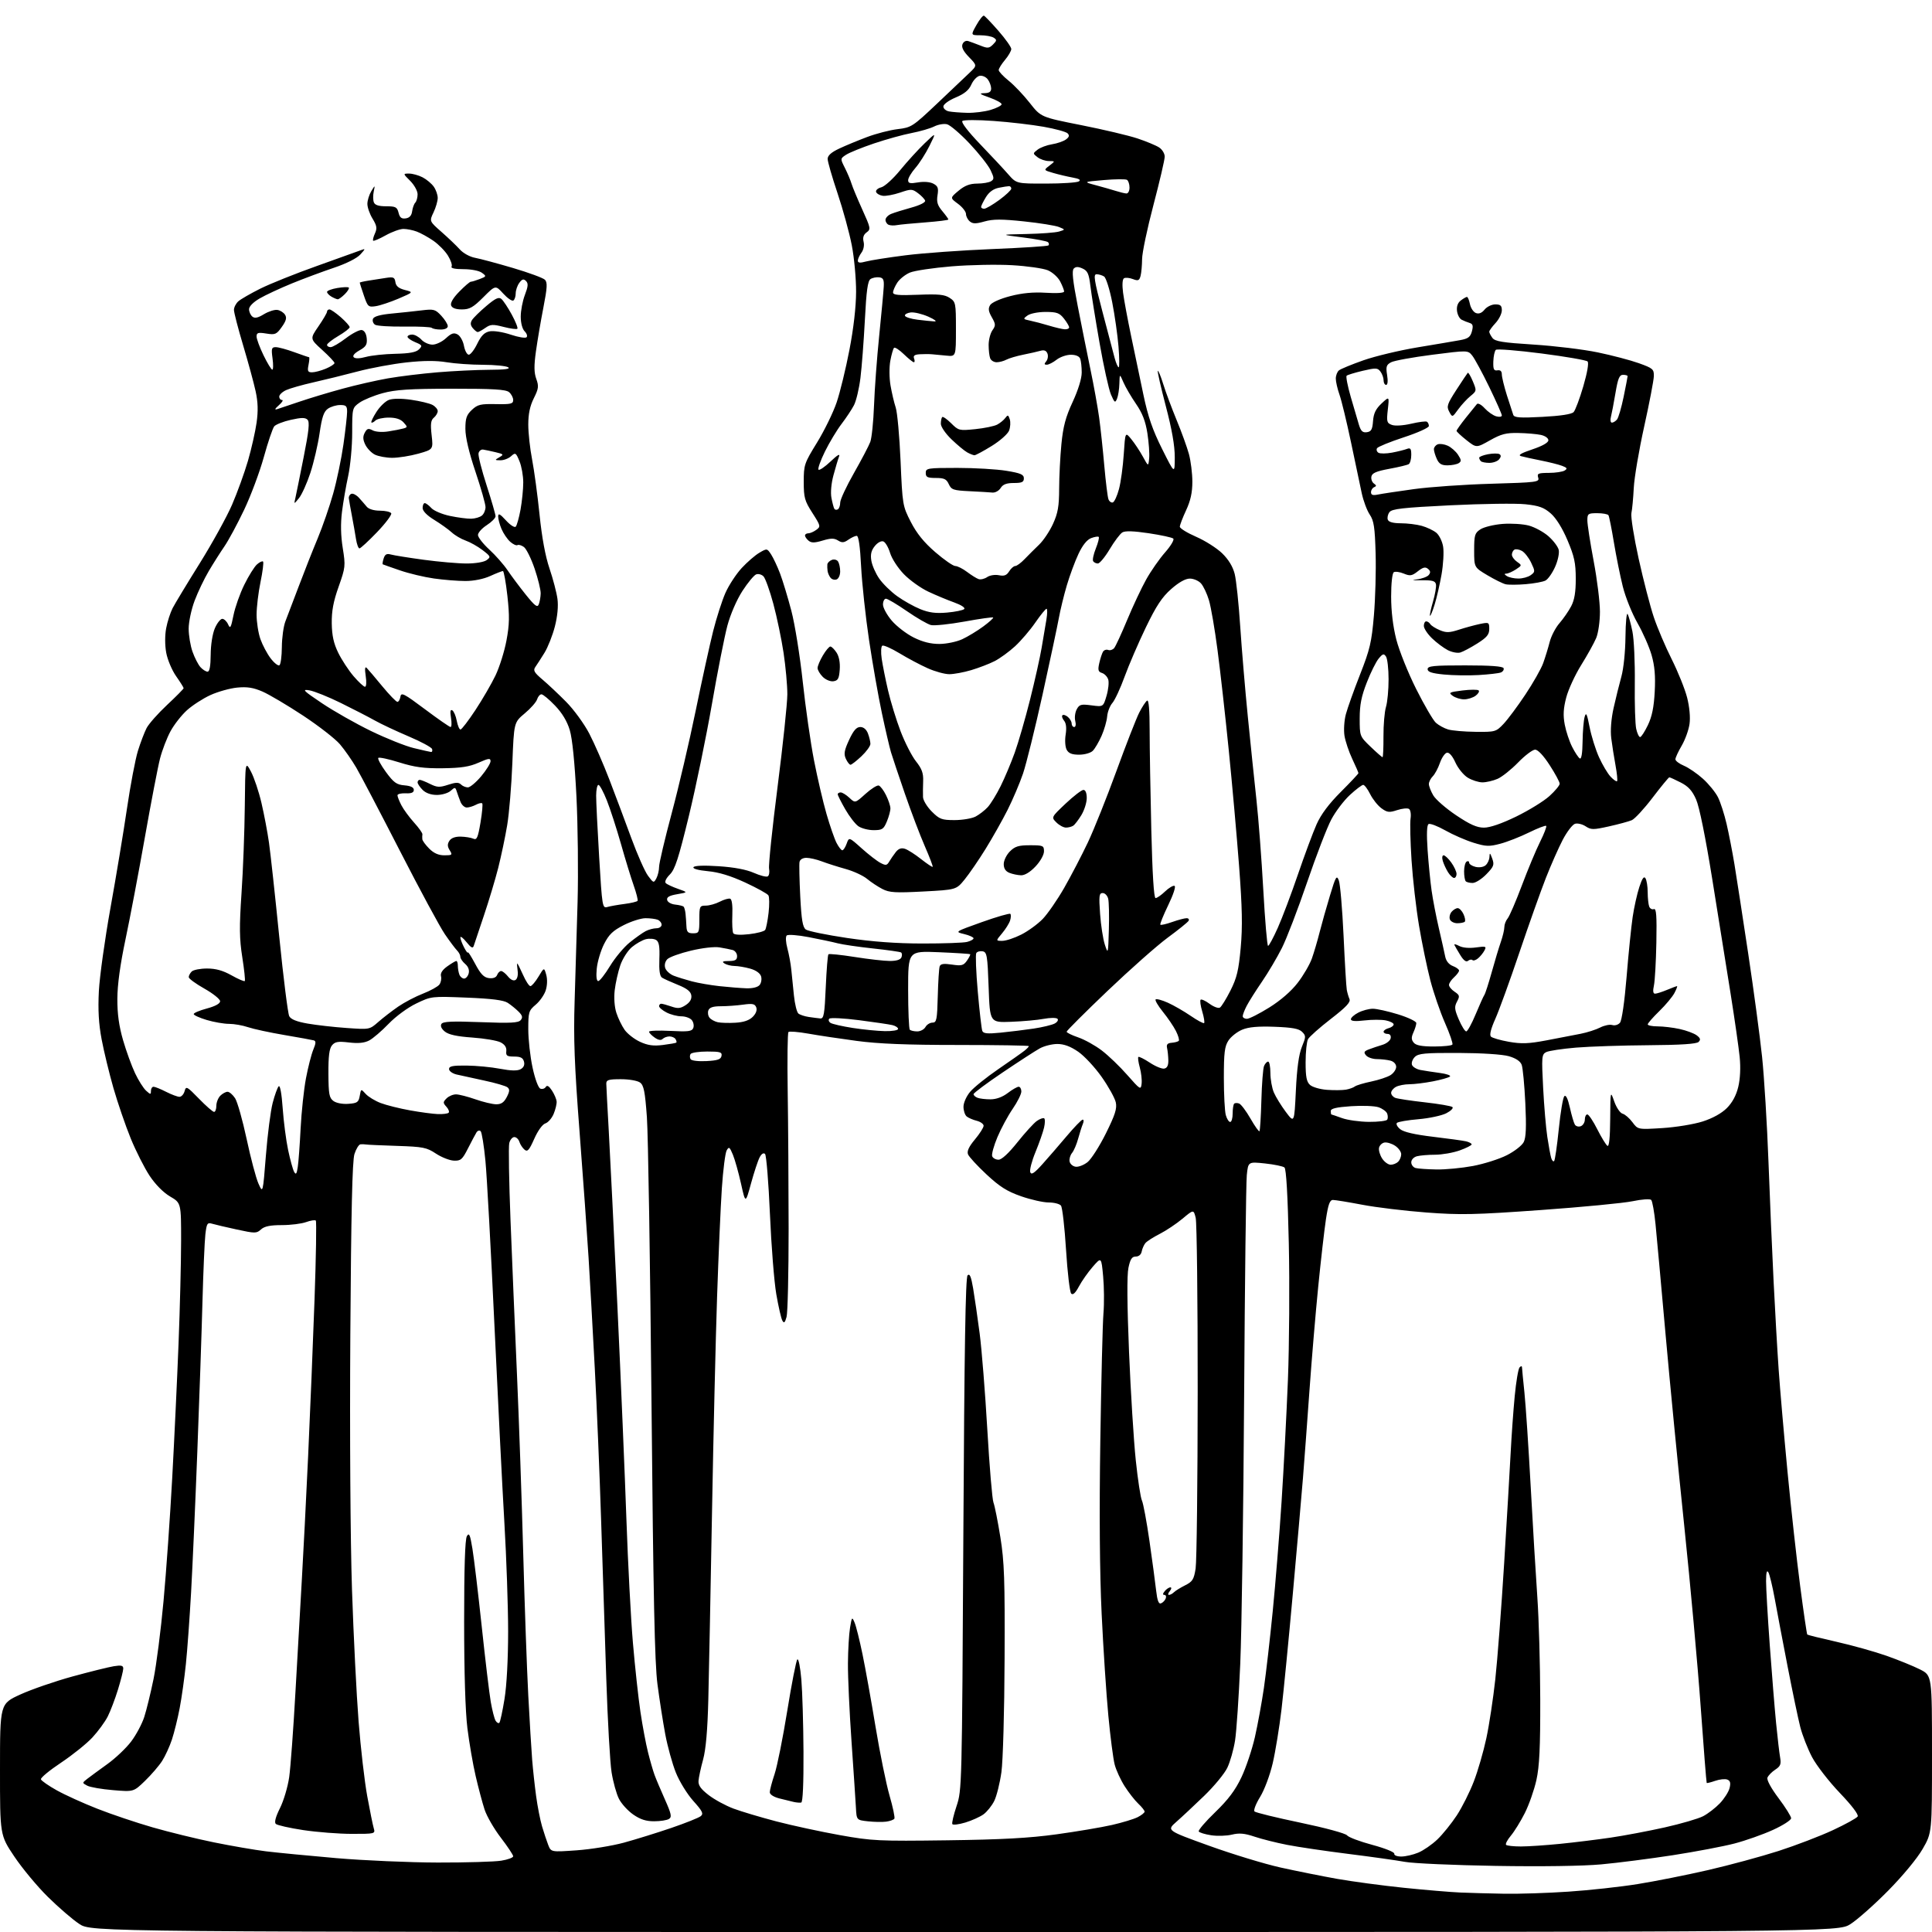 <?xml version="1.0" encoding="UTF-8" standalone="no"?>
<svg 
  version="1.1" 
  xmlns="http://www.w3.org/2000/svg" 
  xmlns:xlink="http://www.w3.org/1999/xlink" 
  xmlns:svg="http://www.w3.org/2000/svg"
  xmlns:rdf="http://www.w3.org/1999/02/22-rdf-syntax-ns#"
  xmlns:cc="http://creativecommons.org/ns#"
  xmlns:dc="http://purl.org/dc/elements/1.1/"
  viewBox="0 0 768 768"
  width="768"
  height="768"
>
<style>svg {background-color: white; }</style>"
<path stroke="none" fill="black" fill-rule="evenodd" d="M383.48,768.00C36.34,768.00 36.34,768.00 31.52,764.80C28.86,763.05 23.25,758.21 19.04,754.05C14.82,749.90 8.82,742.67 5.69,738.00C-0.01,729.50 -0.01,729.50 -0.00,703.39C-0.00,677.28 -0.00,677.28 8.05,673.60C12.48,671.57 21.82,668.35 28.80,666.43C35.79,664.52 43.19,662.68 45.25,662.35C48.21,661.87 49.00,662.07 49.00,663.27C49.00,664.10 48.05,667.87 46.89,671.64C45.73,675.42 43.89,680.23 42.82,682.35C41.74,684.47 39.01,688.20 36.75,690.65C34.49,693.10 28.88,697.61 24.28,700.68C19.68,703.74 16.07,706.72 16.27,707.31C16.46,707.89 19.30,709.86 22.56,711.68C25.83,713.51 33.08,716.80 38.69,719.00C44.29,721.21 54.19,724.54 60.69,726.41C67.18,728.28 78.12,730.96 85.00,732.36C91.88,733.76 101.20,735.37 105.73,735.93C110.25,736.48 122.85,737.70 133.73,738.64C144.60,739.57 162.72,740.36 174.00,740.39C185.28,740.41 196.64,740.08 199.25,739.65C201.86,739.23 204.00,738.44 204.00,737.90C204.00,737.37 201.80,734.05 199.11,730.54C196.42,727.03 193.50,721.99 192.63,719.33C191.76,716.67 190.16,710.67 189.08,706.00C187.99,701.33 186.52,692.77 185.80,687.00C184.98,680.34 184.50,664.78 184.50,644.50C184.50,623.22 184.86,611.88 185.59,610.66C186.49,609.14 186.87,610.00 187.80,615.66C188.42,619.42 190.08,633.30 191.49,646.50C192.89,659.70 194.51,673.22 195.09,676.55C195.67,679.88 196.53,683.24 197.01,684.02C197.50,684.80 198.17,685.17 198.50,684.83C198.84,684.49 199.76,680.23 200.55,675.36C201.43,669.99 201.99,659.42 201.99,648.50C201.98,638.60 201.32,619.25 200.51,605.50C199.70,591.75 197.91,556.20 196.53,526.50C195.15,496.80 193.55,467.55 192.97,461.51C192.39,455.46 191.53,450.13 191.07,449.67C190.61,449.21 189.86,449.42 189.41,450.15C188.96,450.88 187.44,453.73 186.04,456.49C183.78,460.95 183.16,461.49 180.41,461.37C178.71,461.30 175.50,460.03 173.27,458.56C169.59,456.13 168.18,455.85 157.83,455.51C151.56,455.31 146.00,455.06 145.47,454.95C144.94,454.85 143.96,454.82 143.30,454.88C142.64,454.95 141.56,456.69 140.90,458.75C140.04,461.44 139.58,481.69 139.26,530.49C139.00,570.08 139.28,612.41 139.92,631.85C140.53,650.21 141.72,673.84 142.55,684.36C143.38,694.89 144.92,708.23 145.98,714.00C147.04,719.77 148.20,725.51 148.57,726.75C149.22,728.97 149.11,729.00 139.87,728.99C134.71,728.99 126.02,728.31 120.54,727.49C115.07,726.66 110.15,725.55 109.62,725.02C108.99,724.39 109.59,722.18 111.29,718.77C112.75,715.87 114.39,710.35 114.95,706.50C115.50,702.65 116.64,687.12 117.48,672.00C118.32,656.88 119.46,636.85 120.01,627.50C120.56,618.15 121.67,596.33 122.48,579.00C123.28,561.67 124.43,533.62 125.03,516.65C125.63,499.68 125.86,485.53 125.54,485.20C125.21,484.88 123.47,485.15 121.65,485.81C119.84,486.46 115.50,487.00 112.01,487.00C107.41,487.00 105.13,487.47 103.76,488.71C101.98,490.33 101.41,490.33 94.18,488.76C89.96,487.85 85.54,486.81 84.36,486.46C82.42,485.88 82.16,486.29 81.64,490.66C81.33,493.32 80.81,505.40 80.48,517.50C80.16,529.60 79.24,556.38 78.44,577.00C77.65,597.62 76.53,622.83 75.96,633.00C75.39,643.17 74.46,656.00 73.89,661.50C73.32,667.00 72.22,674.87 71.43,678.98C70.65,683.09 69.26,688.72 68.35,691.48C67.44,694.24 65.68,698.08 64.45,700.00C63.22,701.92 60.16,705.48 57.66,707.90C53.12,712.30 53.12,712.30 44.93,711.61C40.43,711.24 35.81,710.44 34.68,709.83C32.62,708.73 32.62,708.73 34.69,707.11C35.83,706.23 39.42,703.59 42.66,701.26C45.91,698.93 50.18,694.88 52.15,692.26C54.13,689.64 56.47,685.25 57.35,682.50C58.24,679.75 59.89,673.00 61.02,667.50C62.15,662.00 63.94,648.05 65.00,636.50C66.07,624.95 67.62,602.90 68.46,587.50C69.30,572.10 70.43,548.02 70.98,534.00C71.53,519.98 71.98,501.68 71.99,493.35C72.00,478.19 72.00,478.19 67.61,475.62C64.92,474.04 61.78,470.86 59.48,467.40C57.42,464.29 54.03,457.59 51.95,452.51C49.88,447.43 46.80,438.44 45.10,432.55C43.41,426.65 41.30,417.93 40.40,413.16C39.23,406.96 38.92,401.51 39.30,394.00C39.60,388.23 41.68,373.34 43.91,360.93C46.15,348.51 49.10,330.74 50.47,321.43C51.84,312.12 53.80,301.80 54.82,298.50C55.84,295.20 57.40,291.12 58.27,289.43C59.15,287.73 62.82,283.59 66.43,280.21C70.05,276.83 73.00,273.84 73.00,273.56C73.00,273.29 71.65,271.13 70.00,268.78C68.35,266.43 66.59,262.25 66.08,259.50C65.53,256.51 65.52,252.59 66.05,249.75C66.54,247.14 67.70,243.54 68.62,241.75C69.54,239.96 74.37,231.97 79.35,224.00C84.32,216.03 90.12,205.53 92.23,200.67C94.33,195.81 97.18,187.94 98.57,183.18C99.95,178.41 101.49,171.59 102.00,168.01C102.66,163.32 102.55,159.82 101.61,155.50C100.89,152.20 98.66,144.00 96.65,137.28C94.64,130.57 93.00,124.22 93.00,123.19C93.00,122.16 93.79,120.62 94.75,119.77C95.71,118.92 99.65,116.65 103.50,114.73C107.35,112.81 117.47,108.75 126.00,105.72C134.53,102.68 142.40,99.85 143.50,99.44C145.34,98.74 145.32,98.87 143.22,101.18C141.86,102.68 137.64,104.80 132.72,106.45C128.20,107.97 120.67,110.77 116.00,112.68C111.33,114.59 105.59,117.26 103.25,118.62C100.69,120.10 99.00,121.81 99.00,122.92C99.00,123.93 99.59,125.24 100.30,125.84C101.26,126.63 102.48,126.39 104.92,124.90C106.74,123.80 109.14,123.03 110.26,123.20C111.38,123.36 112.75,124.23 113.31,125.12C114.07,126.33 113.75,127.55 112.02,129.97C109.92,132.93 109.38,133.16 105.86,132.59C102.61,132.07 102.00,132.25 101.99,133.74C101.98,134.71 103.22,138.06 104.74,141.20C106.26,144.33 107.83,146.92 108.23,146.95C108.63,146.98 108.68,144.97 108.34,142.50C107.80,138.53 107.95,138.00 109.63,138.00C110.67,138.00 113.99,138.90 117.00,140.00C120.01,141.10 122.65,142.00 122.86,142.00C123.07,142.00 122.98,143.35 122.65,145.00C122.14,147.54 122.36,148.00 124.06,148.00C125.16,148.00 127.62,147.35 129.53,146.55C131.44,145.75 132.99,144.74 132.97,144.30C132.95,143.86 130.74,141.52 128.06,139.09C123.19,134.68 123.19,134.68 126.59,129.73C128.47,127.00 130.00,124.38 130.00,123.89C130.00,123.40 130.43,123.00 130.97,123.00C131.50,123.00 133.52,124.40 135.47,126.10C137.41,127.81 139.00,129.59 139.00,130.06C139.00,130.53 136.97,132.10 134.50,133.55C132.03,135.00 130.00,136.60 130.00,137.10C130.00,137.59 130.64,138.00 131.42,138.00C132.21,138.00 134.94,136.40 137.51,134.44C140.07,132.49 142.92,131.03 143.83,131.20C144.86,131.40 145.61,132.66 145.78,134.51C146.01,136.97 145.49,137.82 142.87,139.29C140.89,140.41 140.04,141.44 140.62,142.02C141.21,142.61 143.04,142.55 145.47,141.88C147.62,141.29 152.88,140.73 157.16,140.64C162.78,140.52 165.40,140.03 166.54,138.89C167.99,137.43 167.87,137.19 165.07,136.03C163.38,135.33 162.00,134.36 162.00,133.88C162.00,133.40 162.83,133.00 163.85,133.00C164.86,133.00 166.50,133.90 167.50,135.00C168.50,136.10 170.48,137.00 171.92,137.00C173.35,137.00 175.75,135.86 177.26,134.46C179.42,132.46 180.39,132.14 181.88,132.94C182.92,133.49 184.07,135.53 184.43,137.47C184.79,139.41 185.66,141.00 186.35,141.00C187.04,141.00 188.56,139.03 189.72,136.63C191.31,133.38 192.57,132.12 194.67,131.71C196.25,131.41 199.94,131.99 203.00,133.02C206.03,134.04 208.87,134.51 209.31,134.07C209.76,133.63 209.42,132.57 208.56,131.71C207.63,130.77 207.00,128.41 207.00,125.85C207.00,123.50 207.74,119.62 208.65,117.24C209.95,113.83 210.05,112.65 209.09,111.70C208.13,110.76 207.55,110.92 206.43,112.44C205.64,113.51 205.00,115.39 205.00,116.63C205.00,117.87 204.57,119.15 204.05,119.47C203.53,119.79 201.72,118.54 200.03,116.69C196.97,113.32 196.97,113.32 192.13,118.16C188.10,122.19 186.67,123.00 183.61,123.00C181.19,123.00 179.73,122.46 179.33,121.43C178.95,120.42 180.11,118.44 182.57,115.93C184.68,113.77 186.74,112.00 187.14,112.00C187.54,112.00 189.14,111.52 190.68,110.93C193.40,109.89 193.43,109.80 191.56,108.43C190.45,107.61 187.32,107.00 184.25,107.00C180.86,107.00 179.11,106.62 179.51,105.98C179.86,105.42 179.21,103.46 178.07,101.62C176.94,99.78 174.32,97.12 172.25,95.69C170.19,94.27 167.23,92.64 165.68,92.06C164.14,91.48 161.75,91.00 160.38,91.00C159.01,91.00 155.83,92.15 153.32,93.55C150.81,94.95 148.57,95.91 148.34,95.68C148.11,95.45 148.43,94.15 149.05,92.79C149.97,90.76 149.81,89.73 148.09,86.91C146.94,85.04 146.02,82.38 146.04,81.00C146.06,79.62 146.76,77.38 147.59,76.00C149.11,73.50 149.11,73.50 148.56,76.17C148.25,77.64 148.27,79.55 148.61,80.42C149.03,81.52 150.52,82.00 153.50,82.00C157.26,82.00 157.86,82.31 158.43,84.56C158.91,86.50 159.61,87.05 161.29,86.81C162.78,86.60 163.61,85.69 163.83,84.00C164.02,82.62 164.58,81.07 165.08,80.55C165.59,80.03 166.00,78.53 166.00,77.22C166.00,75.92 164.68,73.53 163.08,71.92C160.15,69.00 160.15,69.00 162.63,69.00C163.99,69.00 166.40,69.67 167.99,70.49C169.58,71.32 171.58,72.99 172.44,74.22C173.30,75.44 174.00,77.45 174.00,78.69C174.00,79.92 173.25,82.51 172.33,84.44C170.66,87.94 170.66,87.94 175.53,92.22C178.21,94.58 181.48,97.69 182.78,99.15C184.13,100.65 186.76,102.10 188.83,102.48C190.85,102.85 197.64,104.68 203.92,106.53C210.20,108.39 215.92,110.49 216.62,111.21C217.66,112.26 217.55,114.33 216.00,122.29C214.95,127.67 213.62,135.50 213.04,139.69C212.24,145.40 212.28,148.13 213.18,150.62C214.23,153.52 214.10,154.51 212.19,158.33C210.66,161.40 210.00,164.54 210.00,168.77C210.00,172.10 210.68,178.35 211.52,182.66C212.35,186.97 213.68,196.80 214.47,204.50C215.40,213.63 216.78,221.11 218.44,226.00C219.84,230.12 221.26,235.56 221.60,238.07C221.98,240.96 221.61,244.99 220.57,249.04C219.66,252.57 217.81,257.26 216.45,259.48C215.08,261.69 213.45,264.23 212.81,265.13C211.86,266.49 212.33,267.33 215.58,270.08C217.74,271.90 221.98,275.89 225.01,278.95C228.05,282.00 232.20,287.69 234.24,291.59C236.27,295.49 239.91,303.82 242.31,310.09C244.72,316.37 248.63,326.80 251.00,333.28C253.38,339.75 256.34,346.43 257.58,348.11C259.75,351.05 259.88,351.09 260.92,349.15C261.51,348.04 262.00,345.97 262.00,344.56C262.00,343.15 264.26,333.55 267.02,323.24C269.78,312.94 274.07,294.60 276.55,282.50C279.03,270.40 282.16,256.17 283.49,250.87C284.83,245.57 287.02,238.74 288.37,235.69C289.72,232.64 292.63,228.20 294.82,225.82C297.02,223.44 300.19,220.70 301.87,219.72C304.88,217.96 304.93,217.96 306.53,220.40C307.41,221.75 309.02,225.17 310.09,227.99C311.16,230.81 313.18,237.48 314.58,242.81C315.98,248.14 318.01,260.80 319.10,270.95C320.19,281.10 322.21,295.18 323.58,302.24C324.96,309.30 327.20,318.93 328.57,323.63C329.93,328.34 331.72,333.50 332.55,335.09C333.38,336.69 334.40,338.00 334.83,338.00C335.26,338.00 336.04,336.81 336.56,335.36C337.50,332.73 337.50,332.73 342.50,337.21C345.25,339.68 348.61,342.28 349.96,342.99C352.09,344.12 352.55,344.06 353.46,342.53C354.03,341.56 355.20,339.86 356.06,338.75C357.15,337.35 358.26,336.95 359.72,337.41C360.87,337.78 363.75,339.61 366.12,341.49C368.50,343.36 370.58,344.75 370.75,344.58C370.93,344.40 369.52,340.71 367.63,336.38C365.73,332.05 362.17,322.65 359.70,315.50C357.24,308.35 354.75,300.93 354.17,299.00C353.60,297.07 351.97,290.10 350.57,283.50C349.16,276.90 346.87,263.85 345.47,254.50C344.08,245.15 342.66,231.99 342.31,225.25C341.91,217.22 341.30,213.00 340.57,213.00C339.95,213.00 338.46,213.69 337.26,214.53C335.49,215.77 334.70,215.83 333.13,214.85C331.59,213.89 330.29,213.90 327.02,214.88C323.80,215.84 322.53,215.85 321.43,214.94C320.64,214.29 320.00,213.36 320.00,212.88C320.00,212.39 320.59,212.00 321.31,212.00C322.03,212.00 323.46,211.38 324.49,210.63C326.30,209.31 326.23,209.04 322.94,203.90C319.86,199.10 319.50,197.82 319.50,191.52C319.50,184.79 319.72,184.14 324.81,175.88C327.72,171.14 331.22,163.97 332.58,159.96C333.94,155.94 336.23,146.54 337.66,139.08C339.31,130.55 340.29,121.97 340.31,116.00C340.33,110.78 339.56,102.45 338.60,97.50C337.64,92.55 335.09,83.24 332.93,76.81C330.77,70.38 329.00,64.24 329.00,63.17C329.00,61.84 330.44,60.55 333.54,59.09C336.03,57.91 341.05,55.84 344.68,54.47C348.31,53.10 353.80,51.69 356.87,51.33C362.27,50.69 362.83,50.32 372.48,41.20C377.99,35.99 383.83,30.45 385.46,28.88C388.43,26.04 388.43,26.04 385.18,22.69C382.95,20.38 382.14,18.79 382.60,17.59C383.00,16.56 383.94,16.04 384.89,16.33C385.77,16.61 387.96,17.42 389.75,18.13C392.60,19.28 393.21,19.22 394.75,17.68C396.28,16.15 396.31,15.81 395.00,14.98C394.18,14.46 391.78,14.02 389.69,14.02C385.87,14.00 385.87,14.00 388.13,9.98C389.37,7.77 390.72,6.08 391.12,6.23C391.53,6.38 394.14,9.11 396.93,12.31C399.72,15.50 402.00,18.73 402.00,19.48C402.00,20.23 400.88,22.18 399.50,23.82C398.13,25.45 397.00,27.27 397.00,27.85C397.00,28.43 398.78,30.34 400.96,32.09C403.13,33.83 406.91,37.81 409.35,40.92C413.79,46.57 413.79,46.57 429.83,49.75C438.65,51.50 448.71,53.88 452.18,55.04C455.66,56.20 459.51,57.80 460.75,58.60C461.99,59.39 463.00,61.05 462.99,62.27C462.99,63.50 460.97,72.15 458.51,81.50C456.04,90.85 454.01,100.53 454.00,103.00C453.98,105.47 453.71,108.48 453.39,109.69C452.89,111.55 452.43,111.74 450.32,110.93C448.95,110.41 447.37,110.27 446.80,110.62C446.17,111.01 446.03,113.22 446.44,116.38C446.81,119.20 448.24,126.90 449.62,133.50C451.00,140.10 453.21,150.68 454.54,157.00C456.37,165.69 458.18,170.94 461.97,178.50C466.97,188.50 466.97,188.50 466.99,181.76C467.00,177.18 465.85,170.63 463.42,161.41C461.46,153.94 460.03,147.64 460.24,147.42C460.46,147.20 461.45,149.61 462.43,152.76C463.41,155.92 465.80,162.32 467.73,167.00C469.67,171.68 471.87,177.75 472.62,180.50C473.36,183.25 473.98,188.20 473.98,191.50C473.98,195.80 473.27,199.02 471.49,202.85C470.12,205.79 469.00,208.73 469.00,209.38C469.00,210.02 471.92,211.83 475.49,213.38C479.05,214.93 483.71,217.89 485.83,219.95C488.36,222.41 490.07,225.22 490.81,228.15C491.43,230.60 492.42,240.01 493.01,249.06C493.61,258.10 494.97,274.27 496.04,285.00C497.11,295.73 498.65,310.57 499.46,318.00C500.28,325.43 501.50,341.51 502.18,353.75C502.86,365.99 503.71,376.00 504.08,376.00C504.44,376.00 506.17,372.78 507.93,368.85C509.69,364.92 513.30,355.36 515.95,347.60C518.60,339.85 521.94,330.87 523.37,327.66C525.12,323.73 528.25,319.54 532.98,314.81C536.84,310.95 540.00,307.59 540.00,307.33C540.00,307.08 538.90,304.54 537.55,301.69C536.20,298.83 534.81,294.68 534.45,292.46C534.10,290.23 534.34,286.41 534.99,283.96C535.64,281.51 538.18,274.39 540.64,268.14C544.57,258.16 545.24,255.30 546.15,244.64C546.72,237.96 547.03,226.88 546.83,220.00C546.53,209.57 546.15,207.01 544.49,204.55C543.39,202.92 541.97,199.10 541.31,196.05C540.66,193.00 538.74,183.90 537.05,175.84C535.36,167.78 533.30,159.28 532.49,156.96C531.67,154.65 531.00,151.74 531.00,150.50C531.00,149.26 531.56,147.79 532.25,147.23C532.94,146.67 537.33,144.86 542.00,143.22C546.67,141.58 556.35,139.27 563.50,138.08C570.65,136.90 578.27,135.61 580.43,135.21C583.62,134.63 584.50,133.97 585.11,131.69C585.69,129.51 585.48,128.77 584.18,128.37C583.26,128.09 581.83,127.51 581.00,127.08C580.17,126.65 579.35,125.07 579.18,123.56C578.97,121.80 579.50,120.34 580.68,119.45C581.68,118.69 582.78,118.05 583.12,118.03C583.47,118.01 584.01,119.29 584.32,120.87C584.64,122.45 585.71,124.06 586.69,124.43C587.89,124.89 589.04,124.44 590.15,123.06C591.07,121.93 592.99,121.00 594.41,121.00C596.46,121.00 597.00,121.49 597.00,123.35C597.00,124.65 595.88,126.92 594.50,128.41C593.12,129.89 592.00,131.44 592.00,131.86C592.00,132.28 592.56,133.38 593.25,134.32C594.27,135.71 597.29,136.20 609.68,136.98C618.02,137.51 629.48,138.90 635.13,140.08C640.78,141.25 648.13,143.18 651.45,144.37C657.05,146.38 657.49,146.76 657.43,149.52C657.39,151.16 655.67,160.15 653.60,169.50C651.53,178.85 649.66,189.85 649.45,193.95C649.24,198.05 648.82,202.55 648.51,203.95C648.20,205.35 649.50,213.50 651.38,222.05C653.27,230.60 655.98,241.08 657.41,245.32C658.83,249.56 662.04,257.10 664.53,262.06C667.02,267.03 669.77,273.86 670.64,277.24C671.60,280.97 671.98,285.11 671.62,287.75C671.29,290.14 669.89,294.03 668.51,296.39C667.13,298.75 666.00,301.19 666.00,301.82C666.00,302.46 667.53,303.61 669.39,304.39C671.25,305.17 674.66,307.51 676.96,309.58C679.26,311.66 681.95,314.97 682.93,316.93C683.91,318.89 685.45,323.65 686.34,327.50C687.24,331.35 688.64,338.55 689.46,343.50C690.27,348.45 692.74,364.43 694.93,379.00C697.13,393.57 699.61,412.10 700.46,420.17C701.30,428.24 702.44,446.91 702.99,461.67C703.54,476.43 704.46,497.95 705.04,509.50C705.61,521.05 706.51,536.80 707.05,544.50C707.58,552.20 709.17,570.42 710.56,585.00C711.96,599.58 714.22,620.03 715.59,630.45C716.95,640.88 718.23,649.56 718.42,649.76C718.62,649.95 723.86,651.25 730.08,652.65C736.29,654.05 745.23,656.55 749.94,658.21C754.65,659.87 760.64,662.31 763.25,663.63C768.00,666.03 768.00,666.03 768.00,697.29C768.00,728.55 768.00,728.55 764.26,735.02C762.08,738.80 756.35,745.72 750.51,751.63C745.01,757.20 738.27,763.16 735.55,764.88C730.61,768.00 730.61,768.00 383.48,768.00zM598.00,752.79C603.77,752.89 615.25,752.52 623.50,751.96C631.75,751.41 644.12,750.06 651.00,748.95C657.88,747.85 670.48,745.34 679.00,743.38C687.52,741.42 700.12,738.00 707.00,735.79C713.88,733.57 723.60,729.85 728.61,727.51C733.62,725.18 738.04,722.74 738.45,722.08C738.90,721.36 736.16,717.74 731.34,712.70C727.03,708.19 722.08,701.80 720.33,698.50C718.59,695.20 716.48,689.80 715.63,686.50C714.79,683.20 712.53,672.40 710.61,662.50C708.69,652.60 706.38,640.46 705.49,635.53C704.59,630.60 703.45,625.87 702.96,625.03C702.34,623.98 702.05,625.07 702.04,628.50C702.03,631.25 702.69,642.73 703.51,654.00C704.33,665.27 705.46,679.23 706.03,685.00C706.60,690.77 707.32,696.92 707.63,698.66C708.09,701.28 707.75,702.12 705.68,703.47C704.30,704.38 702.91,705.80 702.59,706.64C702.24,707.55 704.00,710.80 707.00,714.79C709.75,718.44 712.00,722.04 712.00,722.78C712.00,723.52 708.74,725.62 704.75,727.43C700.76,729.25 693.90,731.67 689.50,732.82C685.10,733.97 674.08,736.06 665.00,737.47C655.92,738.87 643.10,740.52 636.50,741.12C629.24,741.79 612.64,742.03 594.50,741.72C578.00,741.45 561.80,740.73 558.50,740.12C555.20,739.52 545.08,738.09 536.00,736.96C526.92,735.82 515.97,734.21 511.66,733.36C507.35,732.52 501.50,731.05 498.66,730.09C494.73,728.77 492.60,728.58 489.71,729.29C487.63,729.80 483.93,729.92 481.49,729.55C479.04,729.18 476.81,728.50 476.52,728.04C476.23,727.57 479.18,724.11 483.08,720.36C488.26,715.35 491.04,711.65 493.48,706.51C495.31,702.66 497.72,695.45 498.85,690.50C499.97,685.55 501.58,676.77 502.42,671.00C503.26,665.23 504.84,651.50 505.93,640.50C507.02,629.50 508.60,609.92 509.44,597.00C510.28,584.08 511.42,562.25 511.97,548.50C512.51,534.75 512.67,510.33 512.32,494.24C511.90,475.10 511.30,464.67 510.59,464.09C509.99,463.60 506.50,462.88 502.84,462.49C496.17,461.79 496.17,461.79 495.62,467.14C495.32,470.09 494.84,509.62 494.56,555.00C494.28,600.38 493.59,648.26 493.02,661.41C492.45,674.57 491.52,688.29 490.95,691.91C490.37,695.54 488.99,700.41 487.87,702.73C486.75,705.06 482.61,710.08 478.67,713.88C474.73,717.68 469.76,722.33 467.62,724.21C463.75,727.62 463.75,727.62 480.62,733.71C489.91,737.06 502.68,740.95 509.00,742.36C515.33,743.76 525.45,745.79 531.50,746.87C537.55,747.94 549.48,749.54 558.00,750.42C566.52,751.29 576.65,752.15 580.50,752.31C584.35,752.47 592.23,752.69 598.00,752.79zM557.03,738.00C558.70,738.00 561.74,737.30 563.78,736.45C565.83,735.60 569.25,733.24 571.38,731.20C573.51,729.17 576.98,724.86 579.10,721.64C581.21,718.42 584.26,712.35 585.87,708.14C587.49,703.94 589.72,696.23 590.84,691.00C591.97,685.77 593.57,675.20 594.41,667.50C595.25,659.80 596.83,639.10 597.92,621.50C599.01,603.90 600.17,584.10 600.51,577.50C600.85,570.90 601.57,560.77 602.12,555.00C602.67,549.23 603.54,544.07 604.06,543.55C604.65,542.95 605.01,542.95 605.02,543.55C605.03,544.07 605.46,548.55 605.98,553.50C606.50,558.45 607.62,575.33 608.48,591.00C609.33,606.67 610.52,626.48 611.12,635.00C611.72,643.52 612.24,661.75 612.27,675.50C612.31,694.74 611.95,702.14 610.74,707.62C609.87,711.53 607.80,717.43 606.14,720.72C604.48,724.01 601.98,728.06 600.59,729.71C599.20,731.37 598.34,733.01 598.69,733.36C599.05,733.71 601.69,734.00 604.56,734.00C607.44,734.00 614.45,733.53 620.14,732.96C625.84,732.39 634.90,731.27 640.29,730.48C645.67,729.69 655.34,727.86 661.78,726.42C668.22,724.97 675.07,722.98 677.00,721.98C678.92,720.99 681.93,718.67 683.68,716.84C685.43,715.00 687.17,712.27 687.54,710.76C688.04,708.74 687.79,707.86 686.62,707.41C685.74,707.07 683.60,707.29 681.85,707.90C680.10,708.51 678.57,708.89 678.44,708.75C678.31,708.61 677.23,695.00 676.05,678.50C674.87,662.00 671.92,629.60 669.51,606.50C667.09,583.40 663.73,548.98 662.05,530.00C660.36,511.02 658.58,491.52 658.10,486.67C657.62,481.81 656.84,477.45 656.37,476.98C655.89,476.51 652.59,476.74 648.99,477.50C645.41,478.25 628.99,479.83 612.49,481.01C586.18,482.89 580.61,483.01 567.05,481.99C558.55,481.35 547.08,479.97 541.55,478.91C536.03,477.86 530.77,477.00 529.87,477.00C528.61,477.00 527.98,478.73 527.07,484.75C526.43,489.01 525.05,501.05 524.01,511.50C522.97,521.95 521.41,540.40 520.55,552.50C519.69,564.60 518.52,580.35 517.95,587.50C517.37,594.65 515.56,615.35 513.92,633.50C512.29,651.65 510.26,672.35 509.42,679.50C508.57,686.65 507.00,696.29 505.92,700.93C504.81,705.68 502.63,711.51 500.91,714.31C499.23,717.03 498.23,719.63 498.68,720.08C499.14,720.54 507.36,722.55 516.96,724.55C526.74,726.59 534.88,728.80 535.46,729.57C536.03,730.33 540.55,732.04 545.50,733.36C550.56,734.72 554.39,736.26 554.25,736.89C554.11,737.51 555.32,738.00 557.03,738.00zM229.26,735.53C234.88,735.13 243.30,733.76 247.99,732.49C252.67,731.21 261.15,728.58 266.83,726.64C272.51,724.70 277.79,722.59 278.57,721.94C279.74,720.97 279.25,719.96 275.60,715.90C273.19,713.22 270.08,708.17 268.67,704.65C267.26,701.14 265.37,694.27 264.45,689.39C263.54,684.51 262.14,675.57 261.35,669.51C260.25,661.05 259.70,635.10 258.98,557.50C258.46,501.95 257.64,450.91 257.15,444.08C256.41,433.89 255.92,431.42 254.43,430.33C253.42,429.58 250.06,429.00 246.81,429.00C241.94,429.00 241.00,429.28 241.01,430.75C241.02,431.71 241.46,440.15 241.99,449.50C242.52,458.85 244.07,490.35 245.44,519.50C246.81,548.65 248.41,586.67 249.01,604.00C249.61,621.33 250.77,643.38 251.59,653.00C252.41,662.62 253.76,675.00 254.58,680.50C255.40,686.00 256.75,693.20 257.58,696.50C258.40,699.80 259.57,703.85 260.17,705.50C260.77,707.15 262.64,711.57 264.32,715.33C266.87,721.04 267.13,722.30 265.93,723.06C265.15,723.56 262.50,723.98 260.05,723.98C256.84,724.00 254.53,723.26 251.73,721.31C249.59,719.83 247.03,717.02 246.04,715.06C245.04,713.10 243.72,708.35 243.11,704.50C242.50,700.65 241.55,684.00 241.01,667.50C240.46,651.00 239.54,622.65 238.96,604.50C238.38,586.35 237.25,559.12 236.44,544.00C235.64,528.88 234.53,509.07 233.97,500.00C233.41,490.93 231.80,468.43 230.39,450.00C228.34,423.29 227.95,412.75 228.42,398.00C228.74,387.82 229.27,370.05 229.60,358.50C229.92,346.95 229.71,328.05 229.14,316.50C228.46,303.06 227.51,293.60 226.49,290.22C225.44,286.72 223.46,283.42 220.62,280.47C218.27,278.01 215.85,276.00 215.24,276.00C214.63,276.00 213.85,276.90 213.50,278.01C213.15,279.11 210.94,281.63 208.58,283.59C204.31,287.17 204.31,287.17 203.67,303.33C203.32,312.23 202.40,323.32 201.62,328.00C200.84,332.68 199.23,340.32 198.05,345.00C196.86,349.68 194.29,358.23 192.34,364.00C190.38,369.77 188.57,375.18 188.32,376.00C187.96,377.13 187.25,376.76 185.43,374.50C184.10,372.85 183.01,372.01 183.00,372.64C183.00,373.26 183.67,375.06 184.49,376.64C185.32,378.21 185.99,379.10 185.99,378.61C186.00,378.12 187.29,380.15 188.87,383.11C191.08,387.26 192.35,388.57 194.38,388.82C196.07,389.02 197.23,388.57 197.61,387.57C197.94,386.71 198.66,386.00 199.20,386.00C199.74,386.00 200.97,386.97 201.93,388.16C203.00,389.49 204.16,390.02 204.93,389.54C205.66,389.09 206.01,387.54 205.77,385.88C205.54,384.30 205.47,383.00 205.63,383.00C205.78,383.00 206.80,385.03 207.90,387.50C208.99,389.98 210.32,392.00 210.84,392.00C211.37,392.00 212.81,390.31 214.05,388.25C216.30,384.50 216.30,384.50 217.14,387.50C217.64,389.30 217.55,391.78 216.92,393.72C216.34,395.49 214.55,398.05 212.93,399.40C210.18,401.72 210.00,402.33 210.00,409.16C210.00,413.17 210.76,420.00 211.69,424.33C212.67,428.89 213.98,432.44 214.79,432.75C215.57,433.05 216.54,432.75 216.95,432.09C217.46,431.25 218.22,431.69 219.41,433.51C220.36,434.95 221.19,436.92 221.27,437.88C221.34,438.84 220.81,441.05 220.09,442.78C219.37,444.51 217.89,446.22 216.79,446.57C215.63,446.94 213.80,449.47 212.37,452.70C210.36,457.24 209.69,457.99 208.51,457.01C207.72,456.35 206.80,454.96 206.47,453.91C206.14,452.86 205.23,452.00 204.45,452.00C203.67,452.00 202.77,453.08 202.44,454.40C202.10,455.72 202.33,469.56 202.94,485.15C203.55,500.74 204.71,528.35 205.51,546.50C206.31,564.65 207.42,596.60 207.99,617.50C208.55,638.40 209.46,663.83 210.00,674.00C210.54,684.17 211.23,695.65 211.54,699.50C211.85,703.35 212.56,709.88 213.12,714.00C213.68,718.12 214.74,723.52 215.47,726.00C216.20,728.48 217.31,731.79 217.92,733.38C219.05,736.25 219.05,736.25 229.26,735.53zM376.50,731.55C398.23,731.26 409.13,730.67 420.00,729.17C427.98,728.07 437.88,726.40 442.00,725.46C446.12,724.52 450.74,723.12 452.25,722.35C453.76,721.58 455.00,720.59 455.00,720.15C455.00,719.71 453.87,718.28 452.48,716.98C451.10,715.68 448.66,712.56 447.07,710.06C445.47,707.55 443.69,703.69 443.11,701.47C442.52,699.26 441.38,690.48 440.58,681.97C439.77,673.46 438.57,655.25 437.92,641.50C437.14,625.06 436.96,601.57 437.39,572.87C437.75,548.87 438.31,526.02 438.64,522.10C438.97,518.17 438.91,511.52 438.51,507.30C437.80,499.65 437.80,499.65 434.38,503.57C432.50,505.73 430.03,509.24 428.90,511.37C427.50,514.00 426.51,514.91 425.82,514.22C425.26,513.66 424.33,505.84 423.77,496.85C423.21,487.86 422.30,479.94 421.75,479.25C421.20,478.56 419.00,478.00 416.86,478.00C414.72,478.00 409.78,476.89 405.89,475.53C400.31,473.58 397.41,471.75 392.16,466.86C388.50,463.44 385.18,459.85 384.80,458.86C384.31,457.62 385.14,455.82 387.55,452.94C389.45,450.67 391.00,448.23 391.00,447.51C391.00,446.80 389.77,445.91 388.26,445.53C386.75,445.15 384.95,444.37 384.26,443.80C383.57,443.22 383.00,441.49 383.00,439.95C383.00,438.38 384.16,435.77 385.65,434.00C387.11,432.26 392.18,428.19 396.90,424.96C401.63,421.72 406.29,418.44 407.25,417.67C408.21,416.91 409.00,416.08 409.00,415.84C409.00,415.60 396.29,415.40 380.75,415.39C360.43,415.39 349.13,414.93 340.50,413.77C333.90,412.89 325.25,411.59 321.28,410.88C317.31,410.18 313.77,409.89 313.42,410.25C313.06,410.61 312.93,421.16 313.12,433.70C313.31,446.24 313.48,470.90 313.49,488.50C313.49,506.10 313.13,521.84 312.67,523.49C312.02,525.83 311.66,526.14 310.99,524.94C310.52,524.10 309.44,519.39 308.59,514.46C307.74,509.53 306.60,495.19 306.06,482.58C305.51,469.98 304.64,459.24 304.12,458.72C303.54,458.14 302.73,458.64 301.98,460.04C301.31,461.29 299.77,465.95 298.55,470.40C296.34,478.50 296.34,478.50 294.56,470.50C293.58,466.10 292.13,460.93 291.33,459.00C290.04,455.90 289.76,455.71 288.86,457.31C288.30,458.30 287.44,465.05 286.95,472.31C286.46,479.56 285.61,499.00 285.05,515.50C284.49,532.00 283.58,570.70 283.03,601.50C282.47,632.30 281.82,665.60 281.57,675.50C281.26,687.81 280.60,695.40 279.48,699.50C278.57,702.80 277.76,706.59 277.67,707.93C277.54,709.71 278.63,711.22 281.72,713.59C284.04,715.38 288.47,717.78 291.56,718.94C294.66,720.10 302.35,722.39 308.64,724.04C314.94,725.68 326.26,728.13 333.80,729.48C346.71,731.79 349.18,731.91 376.50,731.55zM383.74,724.48C381.16,725.25 378.84,725.54 378.57,725.12C378.31,724.70 379.07,721.46 380.25,717.93C382.37,711.57 382.40,710.41 382.95,609.80C383.35,536.04 383.81,507.79 384.63,506.97C385.48,506.12 386.04,507.45 386.84,512.17C387.43,515.65 388.59,523.67 389.42,530.00C390.25,536.33 391.62,553.52 392.47,568.20C393.32,582.89 394.42,595.98 394.92,597.30C395.43,598.62 396.66,604.83 397.67,611.10C399.23,620.83 399.48,627.93 399.34,659.50C399.26,680.32 398.70,699.98 398.08,704.46C397.46,708.84 396.18,713.99 395.23,715.90C394.28,717.81 392.36,720.20 390.97,721.22C389.58,722.23 386.32,723.70 383.74,724.48zM352.26,724.13C350.74,724.34 347.48,724.27 345.00,724.00C340.50,723.50 340.50,723.50 340.24,718.50C340.09,715.75 339.30,703.93 338.49,692.24C337.67,680.54 337.03,666.59 337.07,661.24C337.11,655.88 337.49,649.48 337.91,647.00C338.63,642.69 338.71,642.61 339.73,645.04C340.32,646.44 341.72,652.07 342.85,657.54C343.99,663.02 346.32,676.04 348.05,686.47C349.78,696.90 352.28,709.19 353.61,713.79C354.94,718.38 355.81,722.51 355.53,722.95C355.25,723.40 353.78,723.93 352.26,724.13zM318.50,716.54C317.95,716.66 316.60,716.55 315.50,716.30C314.40,716.05 311.81,715.42 309.75,714.89C307.52,714.31 306.00,713.32 306.00,712.43C306.00,711.61 306.86,708.36 307.91,705.22C308.96,702.07 311.23,690.73 312.96,680.00C314.69,669.27 316.49,660.12 316.95,659.65C317.42,659.18 318.14,662.78 318.55,667.65C318.96,672.52 319.34,685.46 319.40,696.41C319.46,708.95 319.13,716.40 318.50,716.54zM461.53,637.35C462.25,637.07 463.09,636.21 463.39,635.42C463.69,634.64 463.45,634.00 462.85,634.00C462.13,634.00 462.18,633.49 463.00,632.50C463.68,631.67 464.69,631.00 465.24,631.00C465.80,631.00 465.69,631.66 465.00,632.50C464.32,633.33 464.17,634.00 464.68,634.00C465.18,634.00 466.07,633.53 466.66,632.94C467.24,632.36 469.24,631.13 471.10,630.19C474.05,628.72 474.60,627.85 475.28,623.50C475.71,620.75 476.08,589.02 476.10,553.00C476.12,516.98 475.76,485.98 475.31,484.13C474.47,480.76 474.47,480.76 470.05,484.46C467.61,486.49 463.54,489.21 461.00,490.50C458.45,491.79 455.89,493.44 455.29,494.17C454.70,494.90 454.05,496.40 453.84,497.50C453.62,498.70 452.68,499.50 451.49,499.50C449.96,499.50 449.30,500.50 448.57,503.98C447.95,506.89 448.04,518.65 448.81,537.48C449.47,553.44 450.68,572.80 451.49,580.50C452.30,588.20 453.40,595.40 453.94,596.50C454.47,597.60 455.81,604.80 456.92,612.50C458.03,620.20 459.22,629.06 459.57,632.18C460.04,636.29 460.58,637.72 461.53,637.35zM105.70,459.30C106.36,450.97 107.57,441.58 108.39,438.44C109.21,435.29 110.29,432.31 110.79,431.81C111.33,431.27 111.97,434.76 112.37,440.50C112.74,445.77 113.71,453.27 114.53,457.15C115.35,461.03 116.42,464.93 116.92,465.82C117.63,467.09 117.94,466.70 118.36,463.97C118.66,462.06 119.17,455.14 119.50,448.60C119.83,442.05 120.79,433.06 121.63,428.62C122.47,424.18 123.79,419.05 124.55,417.23C125.61,414.68 125.65,413.83 124.72,413.56C124.05,413.37 118.78,412.41 113.00,411.43C107.22,410.45 100.76,409.05 98.62,408.33C96.49,407.60 93.09,407.00 91.06,407.00C89.02,407.00 85.03,406.31 82.18,405.46C79.33,404.61 77.00,403.56 77.00,403.11C77.00,402.66 79.36,401.66 82.25,400.89C85.58,399.99 87.50,398.94 87.50,398.00C87.50,397.19 84.70,394.94 81.28,393.01C77.85,391.08 75.04,389.03 75.03,388.45C75.01,387.87 75.54,386.86 76.20,386.20C76.86,385.54 79.61,385.00 82.30,385.00C85.79,385.00 88.61,385.79 92.05,387.72C94.71,389.22 97.08,390.23 97.31,389.97C97.54,389.71 97.09,385.45 96.31,380.50C95.16,373.14 95.10,368.50 96.01,355.00C96.63,345.93 97.21,330.40 97.31,320.50C97.50,302.50 97.50,302.50 99.77,306.74C101.01,309.08 102.90,314.70 103.95,319.24C105.01,323.78 106.35,330.88 106.93,335.00C107.52,339.12 109.35,355.92 111.00,372.32C112.65,388.71 114.44,402.95 114.98,403.96C115.65,405.21 117.97,406.14 122.30,406.89C125.79,407.50 132.75,408.29 137.77,408.64C146.90,409.29 146.90,409.29 150.36,406.26C152.26,404.59 155.83,401.84 158.29,400.14C160.76,398.45 165.19,396.12 168.14,394.98C171.09,393.83 174.01,392.22 174.64,391.40C175.27,390.58 175.57,389.09 175.31,388.08C174.99,386.86 175.83,385.55 177.82,384.13C179.46,382.96 181.08,382.00 181.40,382.00C181.73,382.00 182.00,382.86 182.00,383.92C182.00,384.97 182.27,386.55 182.61,387.42C182.94,388.29 183.79,389.00 184.49,389.00C185.19,389.00 186.01,388.07 186.31,386.93C186.65,385.61 186.15,384.25 184.93,383.20C183.87,382.30 183.00,381.01 183.00,380.35C183.00,379.69 182.41,378.55 181.68,377.82C180.96,377.09 178.78,374.19 176.85,371.37C174.91,368.55 166.90,353.70 159.04,338.37C151.18,323.04 143.35,308.10 141.63,305.16C139.91,302.22 136.99,298.04 135.14,295.87C133.30,293.70 126.70,288.57 120.49,284.47C114.27,280.37 107.01,276.07 104.35,274.91C100.67,273.32 98.24,272.94 94.25,273.33C91.36,273.62 86.58,274.96 83.63,276.31C80.68,277.66 76.49,280.37 74.32,282.33C72.15,284.29 69.20,288.05 67.77,290.70C66.34,293.34 64.47,298.20 63.62,301.50C62.77,304.80 60.04,318.98 57.56,333.00C55.08,347.03 51.62,365.25 49.87,373.50C47.78,383.39 46.68,391.40 46.65,397.00C46.62,403.01 47.29,407.83 48.91,413.45C50.18,417.83 52.33,423.75 53.69,426.62C55.04,429.48 57.02,432.61 58.08,433.57C59.83,435.16 60.00,435.17 60.00,433.65C60.00,432.74 60.47,432.00 61.04,432.00C61.61,432.00 63.84,432.90 66.00,434.00C68.16,435.10 70.56,436.00 71.34,436.00C72.13,436.00 73.04,434.99 73.38,433.75C73.95,431.64 74.31,431.83 79.09,436.75C81.90,439.64 84.60,442.00 85.10,442.00C85.59,442.00 86.00,440.91 86.00,439.57C86.00,438.24 86.71,436.44 87.57,435.57C88.44,434.71 89.73,434.00 90.46,434.00C91.18,434.00 92.53,435.15 93.45,436.56C94.37,437.97 96.44,445.29 98.05,452.81C99.65,460.34 101.76,468.29 102.73,470.47C104.50,474.44 104.50,474.44 105.70,459.30zM414.32,462.84C416.62,460.28 420.98,455.25 424.00,451.66C427.02,448.08 429.89,445.12 430.36,445.08C430.83,445.03 430.88,445.79 430.46,446.75C430.05,447.71 429.21,450.35 428.59,452.61C427.98,454.87 426.88,457.44 426.16,458.31C425.43,459.19 424.99,460.71 425.18,461.70C425.37,462.69 426.44,463.63 427.57,463.79C428.70,463.96 430.82,463.14 432.30,461.98C433.77,460.82 437.05,455.69 439.60,450.57C443.30,443.11 444.08,440.65 443.54,438.19C443.17,436.51 440.66,431.97 437.95,428.12C435.24,424.27 431.03,419.74 428.58,418.06C425.53,415.96 422.95,415.00 420.32,415.00C418.22,415.00 415.07,415.79 413.33,416.75C411.59,417.71 404.95,422.01 398.58,426.31C392.21,430.60 387.00,434.49 387.00,434.95C387.00,435.41 387.71,436.06 388.58,436.39C389.45,436.73 391.77,437.00 393.74,437.00C396.01,437.00 398.51,436.09 400.59,434.50C402.39,433.12 404.35,432.00 404.93,432.00C405.52,432.00 406.00,432.85 406.00,433.89C406.00,434.93 404.45,438.03 402.56,440.78C400.67,443.53 397.94,448.58 396.50,452.01C395.06,455.43 394.11,458.86 394.41,459.62C394.70,460.38 395.83,461.00 396.93,461.00C398.19,461.00 400.94,458.46 404.45,454.06C407.50,450.24 410.96,446.44 412.16,445.60C413.35,444.77 414.66,444.29 415.06,444.54C415.46,444.79 415.45,446.45 415.03,448.24C414.62,450.04 413.08,454.41 411.62,457.97C410.15,461.53 409.22,465.13 409.54,465.97C409.99,467.13 411.15,466.36 414.32,462.84zM571.00,464.88C574.58,464.95 581.10,464.32 585.50,463.50C589.90,462.67 595.97,460.75 598.98,459.22C602.00,457.70 605.03,455.34 605.71,453.98C606.62,452.17 606.79,447.98 606.34,438.50C605.99,431.35 605.35,424.51 604.90,423.30C604.36,421.85 602.62,420.68 599.79,419.86C597.25,419.13 589.09,418.60 579.79,418.56C566.38,418.51 563.83,418.75 562.40,420.17C561.48,421.09 560.98,422.51 561.30,423.33C561.61,424.14 563.13,425.05 564.68,425.34C566.23,425.63 569.69,426.16 572.37,426.52C575.05,426.87 576.85,427.51 576.37,427.94C575.89,428.37 572.84,429.23 569.58,429.86C566.33,430.49 562.14,431.00 560.27,431.00C558.40,431.00 556.00,431.47 554.93,432.04C553.87,432.60 553.00,433.68 553.00,434.43C553.00,435.18 553.75,436.07 554.66,436.42C555.57,436.77 560.86,437.57 566.41,438.19C571.96,438.81 576.89,439.66 577.36,440.07C577.84,440.49 576.75,441.59 574.94,442.53C573.14,443.46 568.16,444.53 563.88,444.90C559.60,445.26 555.74,445.93 555.30,446.37C554.86,446.81 555.45,447.94 556.61,448.88C558.00,450.01 562.40,451.02 569.61,451.88C575.60,452.59 581.51,453.41 582.75,453.69C583.99,453.98 585.00,454.53 585.00,454.91C585.00,455.29 582.86,456.37 580.25,457.31C577.64,458.24 573.25,459.01 570.50,459.02C567.75,459.02 564.49,459.30 563.25,459.63C561.97,459.97 561.00,461.01 561.00,462.04C561.00,463.04 561.79,464.06 562.75,464.31C563.71,464.56 567.42,464.82 571.00,464.88zM552.82,463.00C553.80,463.00 555.14,462.46 555.80,461.80C556.46,461.14 557.00,459.80 557.00,458.82C557.00,457.85 555.90,456.32 554.55,455.44C553.20,454.56 551.29,453.99 550.31,454.18C549.33,454.37 548.37,455.33 548.18,456.31C547.99,457.29 548.56,459.20 549.44,460.55C550.32,461.90 551.85,463.00 552.82,463.00zM617.79,461.54C618.13,461.21 618.96,455.49 619.64,448.83C620.31,442.18 621.31,436.29 621.84,435.76C622.47,435.13 623.25,436.74 624.05,440.31C624.73,443.35 625.62,446.39 626.04,447.06C626.46,447.74 627.52,448.01 628.40,447.68C629.28,447.34 630.00,446.15 630.00,445.03C630.00,443.91 630.44,443.00 630.99,443.00C631.53,443.00 633.32,445.67 634.96,448.93C636.61,452.19 638.42,455.14 638.98,455.49C639.65,455.90 640.03,452.24 640.08,444.81C640.16,433.50 640.16,433.50 641.70,437.88C642.56,440.30 644.03,442.46 645.00,442.71C645.96,442.96 647.72,444.49 648.92,446.10C651.09,449.03 651.09,449.03 660.79,448.43C666.13,448.10 673.35,446.92 676.82,445.81C680.82,444.53 684.36,442.57 686.45,440.48C688.64,438.29 690.17,435.44 690.99,432.04C691.76,428.82 691.97,424.40 691.55,420.20C691.18,416.52 689.56,405.18 687.94,395.00C686.33,384.82 683.05,364.34 680.65,349.48C677.97,332.81 675.51,320.68 674.23,317.80C672.69,314.30 671.15,312.61 668.12,311.06C665.90,309.93 663.86,309.00 663.58,309.00C663.31,309.00 660.33,312.63 656.95,317.06C653.57,321.50 649.84,325.54 648.66,326.04C647.47,326.55 643.40,327.65 639.60,328.50C633.36,329.89 632.48,329.89 630.31,328.47C628.99,327.60 627.09,327.16 626.08,327.47C625.07,327.79 622.90,330.63 621.24,333.78C619.59,336.93 616.56,343.77 614.51,349.00C612.46,354.23 607.70,367.62 603.94,378.76C600.18,389.91 595.88,401.74 594.39,405.06C592.64,408.97 592.03,411.43 592.66,412.06C593.20,412.60 596.42,413.53 599.82,414.13C604.83,415.01 607.66,414.90 614.75,413.56C619.56,412.65 625.66,411.47 628.30,410.95C630.94,410.43 634.45,409.30 636.10,408.45C637.75,407.60 639.91,407.16 640.91,407.47C641.92,407.79 643.27,407.38 643.97,406.54C644.71,405.64 645.78,398.25 646.60,388.27C647.35,379.04 648.44,368.35 649.01,364.50C649.58,360.65 650.77,355.31 651.65,352.63C652.78,349.17 653.49,348.16 654.10,349.13C654.58,349.89 654.98,352.38 654.98,354.67C654.99,356.96 655.26,359.52 655.58,360.36C655.90,361.19 656.73,361.66 657.43,361.39C658.41,361.01 658.63,363.94 658.43,374.70C658.28,382.29 657.85,389.96 657.46,391.75C656.98,393.95 657.12,395.00 657.91,395.00C658.54,395.00 660.68,394.32 662.65,393.50C664.63,392.68 666.43,392.00 666.65,392.00C666.87,392.00 666.40,393.24 665.61,394.75C664.81,396.26 662.10,399.51 659.58,401.96C657.06,404.41 655.00,406.77 655.00,407.21C655.00,407.64 656.78,408.00 658.95,408.00C661.12,408.00 665.06,408.47 667.70,409.05C670.34,409.63 673.38,410.75 674.45,411.55C675.94,412.67 676.12,413.28 675.22,414.18C674.41,414.99 668.16,415.40 655.27,415.49C644.95,415.56 632.00,415.99 626.50,416.44C621.00,416.90 615.65,417.71 614.61,418.24C612.86,419.15 612.78,420.11 613.42,432.36C613.79,439.59 614.54,448.43 615.09,452.00C615.63,455.57 616.32,459.32 616.63,460.33C616.93,461.33 617.46,461.88 617.79,461.54zM500.65,449.68C500.89,449.44 501.24,443.90 501.42,437.37C501.60,430.84 502.07,424.71 502.48,423.75C502.88,422.79 503.62,422.00 504.11,422.00C504.60,422.00 505.00,424.04 505.00,426.53C505.00,429.02 505.62,432.51 506.38,434.28C507.14,436.05 509.28,439.52 511.13,442.00C514.50,446.50 514.50,446.50 515.13,433.50C515.55,424.62 516.31,419.13 517.51,416.17C519.16,412.13 519.17,411.74 517.60,410.17C516.34,408.91 513.67,408.42 506.65,408.16C499.99,407.92 496.35,408.25 493.76,409.33C491.78,410.15 489.33,412.09 488.33,413.62C486.81,415.93 486.50,418.47 486.50,428.45C486.50,435.08 486.85,441.74 487.27,443.25C487.69,444.76 488.48,446.00 489.02,446.00C489.56,446.00 490.00,444.50 490.00,442.67C490.00,440.83 490.27,439.06 490.60,438.74C490.93,438.41 491.82,438.38 492.58,438.67C493.34,438.96 495.37,441.66 497.09,444.66C498.81,447.66 500.41,449.92 500.65,449.68zM544.19,445.96C547.87,445.98 551.13,445.59 551.44,445.09C551.75,444.59 551.74,443.50 551.42,442.66C551.10,441.82 549.57,440.70 548.02,440.16C546.47,439.62 541.56,439.43 537.10,439.73C531.22,440.13 529.00,440.66 529.00,441.64C529.00,442.39 529.11,443.01 529.25,443.02C529.39,443.02 531.30,443.68 533.50,444.47C535.70,445.26 540.51,445.93 544.19,445.96zM174.08,442.87C176.05,442.94 177.97,442.70 178.34,442.33C178.70,441.96 178.31,440.89 177.45,439.95C176.05,438.40 176.06,438.08 177.52,436.62C178.41,435.73 180.12,435.01 181.32,435.03C182.52,435.05 185.97,435.94 189.00,437.00C192.03,438.06 195.73,438.95 197.22,438.97C199.24,438.99 200.34,438.24 201.45,436.10C202.62,433.84 202.68,432.99 201.72,432.22C201.05,431.68 196.90,430.47 192.50,429.54C188.10,428.60 183.15,427.51 181.50,427.13C179.85,426.74 178.50,425.77 178.50,424.96C178.50,423.81 179.99,423.52 185.50,423.58C189.35,423.62 195.32,424.19 198.77,424.85C203.08,425.67 205.63,425.73 206.93,425.04C208.17,424.37 208.64,423.34 208.29,422.01C207.90,420.50 206.93,420.00 204.40,420.00C201.53,420.00 201.06,419.68 201.26,417.82C201.42,416.36 200.67,415.22 199.00,414.35C197.62,413.64 192.56,412.78 187.75,412.44C181.63,412.01 178.35,411.29 176.84,410.07C175.49,408.98 174.98,407.85 175.47,407.04C176.09,406.05 179.62,405.89 191.06,406.32C202.92,406.78 206.07,406.62 206.99,405.51C207.87,404.45 207.68,403.68 206.13,402.13C205.03,401.03 203.09,399.46 201.82,398.63C200.17,397.57 195.46,396.97 185.50,396.57C171.59,396.01 171.45,396.03 165.50,398.89C162.06,400.54 157.37,403.99 154.50,406.96C151.75,409.82 148.27,412.80 146.78,413.59C144.87,414.59 142.46,414.84 138.74,414.40C134.38,413.89 133.17,414.09 131.97,415.54C130.90,416.84 130.51,419.87 130.55,426.78C130.60,434.96 130.87,436.43 132.55,437.66C133.68,438.49 136.17,438.97 138.50,438.79C142.01,438.54 142.55,438.16 143.00,435.64C143.50,432.78 143.50,432.78 145.37,434.85C146.40,435.99 149.10,437.63 151.37,438.49C153.64,439.35 158.88,440.65 163.00,441.39C167.12,442.13 172.11,442.80 174.08,442.87zM535.00,433.16C536.38,432.92 537.98,432.35 538.57,431.89C539.16,431.43 542.08,430.55 545.07,429.93C548.06,429.31 551.51,428.16 552.75,427.38C553.99,426.59 555.00,425.12 555.00,424.09C555.00,423.01 554.06,421.98 552.75,421.63C551.51,421.30 549.09,421.02 547.37,421.01C545.65,421.01 543.69,420.34 543.02,419.52C542.01,418.31 542.21,417.89 544.15,417.15C545.44,416.65 547.85,415.84 549.49,415.35C551.13,414.86 552.63,413.68 552.81,412.73C553.02,411.68 552.53,411.00 551.57,411.00C550.71,411.00 550.00,410.60 550.00,410.12C550.00,409.63 550.90,409.00 552.00,408.71C553.10,408.42 554.00,407.75 554.00,407.22C554.00,406.69 552.60,405.97 550.89,405.63C549.19,405.29 545.36,405.29 542.39,405.64C538.72,406.07 537.00,405.92 537.00,405.16C537.00,404.55 538.33,403.36 539.95,402.53C541.57,401.69 544.16,401.00 545.70,400.99C547.24,400.98 551.76,401.99 555.75,403.22C559.74,404.45 563.00,406.01 563.00,406.68C563.00,407.36 562.48,409.04 561.85,410.42C560.97,412.37 561.00,413.29 561.98,414.47C562.89,415.57 565.16,416.00 570.06,416.00C573.81,416.00 577.10,415.65 577.36,415.22C577.63,414.79 576.29,410.91 574.39,406.60C572.49,402.29 569.87,394.66 568.56,389.63C567.26,384.61 565.25,374.88 564.09,368.00C562.93,361.12 561.59,349.43 561.11,342.00C560.63,334.57 560.45,327.09 560.72,325.37C560.98,323.63 560.70,321.93 560.08,321.55C559.46,321.17 557.35,321.39 555.37,322.04C552.25,323.07 551.44,322.98 549.14,321.30C547.69,320.24 545.68,317.71 544.67,315.69C543.66,313.66 542.41,312.00 541.90,312.00C541.38,312.00 539.00,313.80 536.62,316.00C534.23,318.20 530.90,322.58 529.22,325.75C527.53,328.91 523.19,340.18 519.57,350.79C515.95,361.40 511.45,373.14 509.56,376.87C507.68,380.61 504.13,386.61 501.66,390.22C499.19,393.82 496.46,398.15 495.58,399.84C494.71,401.52 494.00,403.37 494.00,403.95C494.00,404.53 494.75,405.00 495.67,405.00C496.58,405.00 500.57,402.98 504.54,400.51C509.05,397.70 513.28,394.03 515.85,390.69C518.11,387.77 520.65,383.40 521.50,381.00C522.35,378.60 523.73,373.91 524.57,370.57C525.42,367.23 527.26,360.68 528.68,356.00C530.98,348.36 531.34,347.75 532.21,350.00C532.74,351.38 533.59,361.27 534.09,372.00C534.58,382.73 535.16,392.40 535.37,393.50C535.57,394.60 536.05,396.24 536.44,397.14C536.96,398.37 535.13,400.32 529.01,405.05C524.54,408.51 520.47,412.13 519.95,413.10C519.43,414.07 519.00,418.20 519.00,422.28C519.00,428.08 519.38,430.04 520.76,431.28C521.72,432.15 524.76,433.03 527.51,433.23C530.25,433.43 533.62,433.39 535.00,433.16zM453.81,430.78C453.98,429.31 453.66,426.42 453.09,424.36C452.52,422.30 452.26,420.41 452.51,420.16C452.76,419.91 454.80,420.93 457.05,422.41C459.30,423.90 461.89,424.97 462.82,424.78C463.96,424.56 464.48,423.50 464.43,421.47C464.39,419.84 464.17,417.65 463.93,416.60C463.61,415.21 464.10,414.65 465.75,414.52C466.99,414.42 468.26,414.08 468.57,413.76C468.89,413.44 468.38,411.68 467.45,409.84C466.52,408.00 464.18,404.56 462.26,402.20C460.35,399.83 459.05,397.62 459.38,397.29C459.71,396.96 461.89,397.54 464.23,398.59C466.57,399.64 470.66,402.00 473.33,403.83C476.00,405.66 478.39,406.94 478.66,406.68C478.92,406.41 478.59,404.35 477.91,402.09C477.23,399.83 476.94,397.73 477.26,397.41C477.58,397.09 479.19,397.82 480.83,399.03C482.47,400.24 484.31,400.92 484.93,400.54C485.54,400.17 487.43,397.11 489.13,393.75C491.67,388.72 492.38,385.72 493.20,376.74C493.96,368.35 493.81,360.84 492.55,344.17C491.64,332.25 489.79,311.48 488.43,298.00C487.08,284.52 485.08,266.73 483.99,258.45C482.91,250.17 481.38,241.24 480.58,238.61C479.79,235.97 478.36,232.95 477.41,231.91C476.47,230.86 474.47,230.00 472.99,230.00C471.24,230.00 468.61,231.47 465.58,234.14C461.94,237.34 459.64,240.82 455.50,249.39C452.55,255.50 448.76,264.29 447.07,268.93C445.39,273.57 443.19,278.29 442.20,279.43C441.20,280.57 440.26,282.99 440.11,284.81C439.96,286.63 438.96,290.09 437.89,292.51C436.82,294.93 435.25,297.61 434.40,298.46C433.54,299.32 431.14,300.00 428.96,300.00C426.12,300.00 424.79,299.47 424.02,298.03C423.43,296.94 423.25,294.29 423.61,292.04C424.03,289.39 423.82,287.49 422.98,286.48C422.29,285.64 421.99,284.67 422.33,284.33C422.67,283.99 423.64,284.28 424.48,284.98C425.31,285.68 426.00,286.86 426.00,287.62C426.00,288.38 426.46,289.00 427.02,289.00C427.60,289.00 427.78,287.96 427.43,286.59C427.10,285.27 427.36,283.19 428.01,281.98C429.06,280.02 429.73,279.84 433.88,280.39C438.56,281.01 438.56,281.01 439.87,276.58C440.59,274.14 440.89,271.23 440.54,270.12C440.19,269.01 439.07,267.84 438.06,267.52C436.54,267.04 436.36,266.35 436.98,263.59C437.40,261.74 438.07,259.70 438.47,259.05C438.87,258.40 439.80,258.09 440.53,258.37C441.26,258.65 442.32,258.31 442.90,257.62C443.48,256.93 445.80,251.89 448.07,246.43C450.34,240.97 453.74,233.74 455.62,230.37C457.50,227.00 460.89,222.13 463.16,219.56C465.43,216.98 466.88,214.52 466.39,214.09C465.90,213.65 461.51,212.70 456.64,211.97C450.60,211.07 447.26,210.96 446.14,211.65C445.24,212.20 442.97,215.21 441.11,218.33C439.25,221.45 437.13,224.00 436.42,224.00C435.70,224.00 434.86,223.58 434.54,223.07C434.22,222.55 434.70,220.28 435.61,218.02C436.51,215.77 437.03,213.70 436.76,213.43C436.50,213.16 435.14,213.38 433.74,213.91C432.09,214.54 430.34,216.72 428.71,220.19C427.33,223.11 425.25,228.73 424.08,232.68C422.92,236.62 421.49,242.47 420.91,245.68C420.33,248.88 417.42,262.54 414.45,276.03C411.47,289.52 407.96,303.69 406.66,307.53C405.35,311.36 402.59,317.85 400.53,321.95C398.46,326.05 394.53,333.02 391.79,337.45C389.05,341.88 385.30,347.34 383.46,349.60C380.12,353.69 380.12,353.69 367.08,354.38C355.93,354.97 353.56,354.83 350.77,353.40C348.97,352.47 346.23,350.66 344.68,349.37C343.13,348.08 339.31,346.31 336.18,345.44C333.06,344.57 328.80,343.22 326.73,342.43C324.66,341.64 321.88,341.00 320.55,341.00C319.11,341.00 318.02,341.66 317.82,342.65C317.65,343.56 317.78,349.71 318.11,356.32C318.59,365.68 319.08,368.59 320.33,369.50C321.21,370.14 328.58,371.65 336.72,372.86C346.81,374.35 356.31,375.05 366.67,375.06C375.02,375.07 383.00,374.79 384.42,374.43C385.84,374.07 387.00,373.43 387.00,372.99C387.00,372.56 385.31,371.80 383.25,371.30C379.50,370.41 379.50,370.41 390.28,366.56C396.20,364.45 401.31,362.97 401.62,363.28C401.93,363.59 401.89,364.79 401.52,365.93C401.16,367.07 399.73,369.36 398.34,371.01C395.82,374.00 395.82,374.00 398.44,374.00C399.89,374.00 403.27,372.88 405.97,371.51C408.67,370.15 412.49,367.36 414.47,365.33C416.44,363.29 420.30,357.72 423.04,352.93C425.77,348.15 430.01,340.02 432.45,334.87C434.88,329.72 440.00,316.93 443.81,306.46C447.63,295.98 451.70,285.55 452.86,283.28C454.02,281.00 455.43,278.85 455.99,278.51C456.65,278.10 457.00,282.15 457.00,290.28C457.00,297.10 457.30,314.90 457.66,329.84C458.09,347.46 458.68,357.00 459.36,357.00C459.92,357.00 461.62,355.83 463.11,354.39C464.61,352.95 466.31,351.94 466.89,352.14C467.49,352.35 466.42,355.62 464.38,359.83C462.43,363.87 461.02,367.36 461.26,367.59C461.50,367.83 463.61,367.34 465.97,366.51C468.32,365.68 470.90,365.00 471.68,365.00C472.47,365.00 472.82,365.48 472.46,366.07C472.10,366.65 468.36,369.67 464.15,372.76C459.94,375.86 449.19,385.38 440.25,393.91C431.31,402.44 424.00,409.74 424.00,410.12C424.00,410.50 426.07,411.52 428.61,412.38C431.15,413.25 435.37,415.59 437.98,417.59C440.60,419.58 445.17,423.97 448.12,427.34C453.28,433.21 453.51,433.35 453.81,430.78zM280.83,421.80C285.27,421.56 286.55,421.13 286.81,419.75C287.10,418.24 286.32,418.00 281.13,418.00C277.82,418.00 274.84,418.45 274.50,419.00C274.16,419.55 274.17,420.47 274.53,421.05C274.89,421.64 277.64,421.97 280.83,421.80zM263.50,415.40C266.25,415.05 268.66,414.63 268.85,414.45C269.04,414.28 268.90,413.65 268.54,413.07C268.18,412.48 267.10,412.00 266.14,412.00C265.18,412.00 263.95,412.45 263.41,412.99C262.75,413.65 261.67,413.46 260.21,412.43C258.99,411.58 258.00,410.54 258.00,410.12C258.00,409.70 261.82,409.56 266.48,409.80C273.68,410.18 275.06,410.00 275.60,408.61C275.94,407.71 275.67,406.31 274.99,405.49C274.31,404.67 272.44,404.00 270.83,404.00C269.22,404.00 266.57,403.31 264.95,402.47C263.33,401.64 262.00,400.51 262.00,399.97C262.00,399.44 262.38,399.00 262.85,399.00C263.32,399.00 265.13,399.50 266.87,400.10C269.45,401.00 270.50,400.90 272.58,399.54C274.27,398.43 275.02,397.14 274.81,395.69C274.59,394.13 273.08,392.94 269.50,391.50C266.75,390.39 263.91,389.11 263.18,388.64C262.27,388.06 261.94,385.78 262.11,381.21C262.29,376.21 261.98,374.39 260.83,373.66C259.99,373.14 258.15,373.00 256.73,373.35C255.31,373.71 252.81,375.13 251.17,376.51C249.52,377.90 247.46,381.15 246.57,383.75C245.69,386.34 244.69,390.78 244.36,393.60C244.00,396.69 244.26,400.28 245.02,402.62C245.71,404.75 247.18,407.79 248.29,409.37C249.40,410.94 252.15,413.09 254.40,414.13C257.51,415.56 259.71,415.87 263.50,415.40zM397.75,410.50C401.46,410.13 407.38,409.40 410.89,408.88C414.41,408.35 418.17,407.44 419.25,406.87C420.33,406.29 420.83,405.44 420.36,404.98C419.89,404.52 417.45,404.53 414.95,405.00C412.45,405.48 406.60,406.01 401.95,406.18C393.50,406.50 393.50,406.50 393.00,392.51C392.55,379.83 392.32,378.49 390.62,378.16C389.59,377.97 388.45,378.28 388.09,378.86C387.73,379.44 387.99,386.33 388.68,394.16C389.37,401.99 390.18,409.01 390.47,409.78C390.88,410.86 392.46,411.02 397.75,410.50zM351.75,409.89C354.64,409.95 357.00,409.56 357.00,409.02C357.00,408.48 355.99,407.80 354.75,407.50C353.51,407.20 347.55,406.32 341.50,405.54C335.45,404.76 330.12,404.49 329.66,404.94C329.20,405.40 329.43,406.16 330.16,406.62C330.90,407.09 334.88,407.99 339.00,408.63C343.12,409.27 348.86,409.84 351.75,409.89zM364.62,410.00C365.87,410.00 367.34,409.22 367.88,408.26C368.41,407.30 369.67,406.51 370.68,406.51C372.31,406.50 372.53,405.39 372.78,396.00C372.93,390.23 373.27,384.89 373.54,384.14C373.90,383.13 375.15,382.95 378.42,383.44C382.25,384.01 383.02,383.81 384.39,381.86C385.25,380.63 385.82,379.49 385.66,379.32C385.49,379.16 379.88,378.80 373.18,378.52C361.00,378.02 361.00,378.02 361.00,393.34C361.00,401.77 361.30,408.97 361.67,409.33C362.03,409.70 363.36,410.00 364.62,410.00zM582.85,410.00C583.36,410.00 585.03,406.96 586.57,403.25C588.11,399.54 589.68,396.05 590.06,395.50C590.44,394.95 591.74,390.90 592.97,386.50C594.19,382.10 595.82,376.68 596.59,374.47C597.37,372.25 598.00,369.58 598.00,368.55C598.00,367.51 598.59,365.95 599.32,365.08C600.05,364.21 602.58,358.32 604.96,352.00C607.33,345.68 610.59,337.87 612.20,334.65C613.81,331.43 614.91,328.57 614.64,328.30C614.36,328.03 611.28,329.22 607.77,330.94C604.27,332.66 599.15,334.67 596.38,335.40C591.96,336.57 590.66,336.52 585.72,334.99C582.63,334.03 577.58,331.83 574.51,330.09C571.43,328.36 568.45,327.22 567.87,327.58C567.19,328.00 567.06,331.55 567.49,337.86C567.86,343.16 568.57,350.43 569.08,354.00C569.58,357.57 570.88,364.32 571.97,369.00C573.06,373.68 574.20,378.75 574.50,380.29C574.85,382.03 575.98,383.42 577.53,384.01C578.89,384.53 580.00,385.34 580.00,385.82C580.00,386.30 579.10,387.50 578.00,388.50C576.90,389.50 576.00,390.86 576.00,391.53C576.00,392.21 577.01,393.43 578.24,394.24C580.24,395.57 580.34,395.99 579.19,398.15C578.07,400.23 578.18,401.25 579.91,405.29C581.02,407.88 582.34,410.00 582.85,410.00zM292.33,406.55C295.61,406.37 297.83,405.61 299.22,404.22C300.51,402.93 301.03,401.53 300.62,400.45C300.08,399.03 299.15,398.84 295.34,399.37C292.80,399.72 288.81,400.00 286.47,400.00C283.46,400.00 282.03,400.48 281.59,401.63C281.25,402.52 281.46,403.84 282.06,404.57C282.65,405.29 284.13,406.09 285.32,406.35C286.52,406.62 289.68,406.71 292.33,406.55zM326.10,404.85C327.47,404.98 327.79,403.16 328.25,392.44C328.55,385.53 329.03,379.64 329.31,379.35C329.60,379.07 334.31,379.55 339.79,380.42C345.26,381.29 351.55,382.00 353.76,382.00C356.38,382.00 357.98,381.49 358.35,380.53C358.66,379.72 358.58,378.86 358.17,378.61C357.76,378.35 352.72,377.64 346.96,377.02C341.21,376.40 334.93,375.48 333.00,374.98C331.07,374.47 325.92,373.38 321.54,372.54C317.07,371.68 313.20,371.40 312.72,371.88C312.23,372.37 312.35,374.59 312.99,376.95C313.61,379.26 314.31,383.03 314.54,385.32C314.78,387.62 315.26,392.30 315.60,395.73C315.95,399.15 316.75,402.37 317.37,402.89C317.99,403.40 319.85,404.02 321.50,404.26C323.15,404.50 325.22,404.77 326.10,404.85zM296.63,392.86C299.17,392.95 301.22,392.44 301.96,391.55C302.62,390.75 302.88,389.19 302.53,388.08C302.14,386.85 300.44,385.66 298.19,385.04C296.16,384.47 293.38,384.00 292.00,383.99C290.62,383.98 288.82,383.53 288.00,383.00C286.86,382.26 287.28,382.03 289.75,382.02C292.29,382.00 293.00,381.58 293.00,380.07C293.00,379.00 292.21,377.92 291.25,377.65C290.29,377.39 287.93,376.91 286.00,376.60C283.99,376.26 279.16,376.82 274.65,377.90C270.33,378.93 266.12,380.45 265.30,381.27C264.40,382.17 264.05,383.58 264.43,384.78C264.78,385.88 266.29,387.26 267.78,387.85C269.28,388.43 272.52,389.44 275.00,390.10C277.48,390.76 282.43,391.62 286.00,392.01C289.57,392.40 294.36,392.78 296.63,392.86zM237.80,390.00C238.38,390.00 240.49,387.31 242.49,384.02C244.49,380.72 248.01,376.51 250.31,374.65C252.62,372.79 255.48,370.75 256.68,370.13C257.89,369.51 259.80,369.00 260.93,369.00C262.07,369.00 263.00,368.37 263.00,367.61C263.00,366.84 262.29,365.94 261.42,365.61C260.55,365.27 258.38,365.00 256.60,365.00C254.82,365.00 250.92,366.24 247.95,367.75C243.62,369.95 242.06,371.46 240.12,375.28C238.79,377.91 237.49,382.29 237.22,385.03C236.92,388.15 237.14,390.00 237.80,390.00zM583.57,381.94C582.83,382.56 581.81,381.81 580.50,379.68C579.43,377.93 578.37,376.12 578.16,375.65C577.94,375.19 578.79,375.35 580.03,376.02C581.41,376.76 584.02,377.00 586.68,376.63C590.68,376.08 590.97,376.18 590.08,377.85C589.55,378.85 588.40,380.25 587.53,380.97C586.66,381.70 585.67,382.00 585.32,381.65C584.97,381.30 584.18,381.43 583.57,381.94zM440.79,369.50C440.95,364.00 440.83,358.49 440.52,357.25C440.21,356.01 439.23,355.00 438.34,355.00C436.93,355.00 436.79,356.07 437.30,363.25C437.62,367.79 438.47,373.30 439.19,375.50C440.47,379.41 440.51,379.28 440.79,369.50zM297.81,371.35C300.94,370.99 303.80,370.23 304.17,369.66C304.54,369.10 305.15,366.04 305.52,362.87C305.88,359.70 305.86,356.57 305.45,355.92C305.05,355.27 300.90,352.98 296.24,350.82C290.43,348.14 285.74,346.71 281.40,346.31C277.56,345.95 275.30,345.32 275.67,344.72C276.06,344.09 279.83,343.95 285.70,344.34C291.79,344.74 296.71,345.66 299.66,346.97C302.17,348.08 304.66,348.71 305.20,348.37C305.74,348.04 305.98,346.66 305.72,345.30C305.46,343.95 306.98,329.26 309.11,312.67C311.23,296.08 312.97,279.57 312.98,276.00C312.98,272.43 312.31,265.00 311.48,259.50C310.65,254.00 308.82,245.22 307.41,240.00C306.00,234.78 304.24,229.88 303.50,229.11C302.76,228.35 301.44,228.00 300.58,228.33C299.71,228.67 297.25,231.64 295.11,234.94C292.84,238.47 290.37,244.16 289.14,248.73C288.00,253.00 285.22,267.07 282.98,280.00C280.73,292.93 276.63,312.86 273.85,324.31C269.73,341.25 268.33,345.58 266.27,347.63C264.79,349.12 264.12,350.52 264.65,351.05C265.14,351.54 267.34,352.57 269.52,353.33C273.50,354.72 273.50,354.72 269.20,355.46C266.08,355.99 264.97,356.62 265.20,357.74C265.37,358.60 266.76,359.41 268.36,359.58C269.93,359.75 271.46,360.12 271.75,360.41C272.03,360.70 272.38,361.96 272.51,363.22C272.64,364.47 272.80,366.74 272.87,368.25C272.98,370.48 273.47,371.00 275.50,371.00C277.86,371.00 278.00,370.70 278.00,365.50C278.00,360.27 278.13,360.00 280.55,360.00C281.95,360.00 284.46,359.30 286.12,358.44C287.78,357.58 289.64,357.05 290.25,357.25C290.95,357.48 291.27,359.94 291.11,363.79C290.97,367.19 291.14,370.42 291.49,370.98C291.88,371.61 294.31,371.75 297.81,371.35zM579.30,367.00C578.00,367.00 576.68,366.32 576.36,365.49C576.04,364.66 576.33,363.31 577.01,362.49C577.69,361.67 578.79,361.00 579.46,361.00C580.13,361.00 581.17,362.08 581.77,363.40C582.37,364.72 582.60,366.07 582.27,366.40C581.94,366.73 580.60,367.00 579.30,367.00zM241.45,360.54C242.58,360.21 245.65,359.67 248.28,359.33C250.91,358.99 253.23,358.43 253.45,358.09C253.66,357.74 252.96,354.99 251.90,351.98C250.83,348.97 248.56,341.55 246.85,335.50C245.13,329.45 242.62,321.69 241.26,318.25C239.90,314.81 238.39,312.00 237.89,312.00C237.40,312.00 236.99,313.91 236.98,316.25C236.97,318.59 237.51,329.64 238.18,340.81C239.37,360.55 239.46,361.11 241.45,360.54zM585.42,350.99C584.27,351.00 583.03,350.70 582.67,350.33C582.30,349.97 582.00,348.19 582.00,346.39C582.00,344.59 582.45,342.84 583.00,342.50C583.55,342.16 584.00,342.35 584.00,342.92C584.00,343.49 585.13,344.25 586.51,344.59C587.95,344.95 589.66,344.70 590.51,343.99C591.33,343.31 592.04,341.80 592.08,340.63C592.15,338.84 592.32,338.94 593.18,341.29C594.08,343.78 593.82,344.47 590.85,347.53C589.01,349.43 586.56,350.98 585.42,350.99zM578.02,349.00C577.49,349.00 576.41,347.99 575.63,346.75C574.85,345.51 573.91,343.49 573.54,342.25C573.15,340.97 573.30,340.00 573.86,340.00C574.41,340.00 575.79,341.31 576.93,342.90C578.07,344.50 579.00,346.53 579.00,347.40C579.00,348.28 578.56,349.00 578.02,349.00zM405.88,347.94C404.57,347.90 402.49,347.47 401.25,346.97C399.73,346.36 399.00,345.23 399.00,343.49C399.00,342.07 400.10,339.80 401.45,338.45C403.47,336.44 404.90,336.00 409.45,336.00C414.66,336.00 415.00,336.15 415.00,338.43C415.00,339.81 413.55,342.39 411.63,344.43C409.53,346.66 407.37,347.98 405.88,347.94zM176.64,340.00C179.77,340.00 179.92,339.85 178.77,338.00C177.83,336.50 177.80,335.55 178.63,334.25C179.35,333.12 180.94,332.53 183.12,332.57C184.98,332.61 187.24,332.98 188.15,333.39C189.54,334.02 189.98,333.04 191.00,327.00C191.66,323.08 191.97,319.64 191.69,319.35C191.40,319.07 190.26,319.32 189.15,319.92C188.04,320.51 186.42,321.00 185.54,321.00C184.67,321.00 183.55,319.99 183.06,318.75C182.57,317.51 181.89,315.65 181.56,314.61C181.00,312.86 180.83,312.84 179.15,314.36C178.16,315.26 175.69,316.00 173.67,316.00C171.33,316.00 169.27,315.27 168.00,314.00C166.90,312.90 166.00,311.55 166.00,311.00C166.00,310.45 166.38,310.00 166.85,310.00C167.31,310.00 169.16,310.73 170.95,311.63C173.76,313.02 174.76,313.07 178.13,311.96C181.13,310.97 182.34,310.94 183.23,311.83C183.87,312.47 185.11,313.00 185.99,313.00C186.86,313.00 189.25,311.00 191.29,308.56C193.33,306.12 195.00,303.43 195.00,302.60C195.00,301.31 194.25,301.40 190.25,303.17C186.60,304.79 183.31,305.30 176.00,305.39C168.52,305.48 164.85,304.98 158.76,303.08C154.50,301.74 150.73,300.93 150.39,301.28C150.04,301.62 151.41,304.15 153.42,306.90C156.53,311.12 157.65,311.93 160.79,312.19C163.28,312.40 164.50,312.99 164.50,314.00C164.50,315.06 163.54,315.46 161.25,315.35C159.46,315.27 158.00,315.63 158.00,316.15C158.00,316.67 158.70,318.45 159.56,320.11C160.41,321.76 162.68,324.85 164.59,326.97C166.50,329.08 168.00,331.19 167.91,331.66C167.83,332.12 167.82,333.00 167.88,333.61C167.95,334.23 169.19,335.91 170.64,337.36C172.44,339.17 174.33,340.00 176.64,340.00zM347.27,330.00C345.17,330.00 342.44,329.29 341.20,328.43C339.97,327.57 337.62,324.53 335.99,321.68C334.36,318.83 333.01,316.16 333.01,315.75C333.00,315.34 333.53,315.00 334.19,315.00C334.84,315.00 336.40,315.97 337.65,317.14C339.94,319.29 339.94,319.29 344.04,315.58C346.29,313.55 348.67,312.05 349.32,312.26C349.97,312.47 351.27,314.19 352.20,316.07C353.14,317.96 353.93,320.30 353.95,321.28C353.98,322.26 353.35,324.62 352.55,326.53C351.26,329.63 350.70,330.00 347.27,330.00zM423.75,328.98C422.79,328.99 421.07,328.07 419.93,326.93C417.87,324.87 417.87,324.87 423.61,319.43C426.78,316.45 429.95,314.00 430.68,314.00C431.50,314.00 432.00,315.22 432.00,317.25C431.99,319.04 431.04,322.07 429.87,324.00C428.70,325.93 427.24,327.83 426.62,328.23C426.01,328.64 424.71,328.98 423.75,328.98zM589.91,329.00C592.29,329.00 596.94,327.40 602.74,324.58C607.74,322.14 613.67,318.49 615.91,316.46C618.16,314.43 620.00,312.21 620.00,311.54C620.00,310.86 618.21,307.54 616.02,304.16C613.56,300.35 611.35,298.00 610.23,298.00C609.24,298.00 606.19,300.30 603.46,303.11C600.73,305.92 597.05,308.85 595.28,309.61C593.51,310.38 590.81,311.00 589.28,311.00C587.75,310.99 585.14,310.16 583.47,309.14C581.80,308.13 579.59,305.41 578.55,303.11C577.39,300.53 576.09,299.03 575.18,299.21C574.37,299.37 573.11,301.20 572.39,303.28C571.67,305.36 570.39,307.75 569.54,308.60C568.69,309.45 568.00,310.83 568.00,311.67C568.00,312.51 568.79,314.54 569.75,316.18C570.71,317.82 574.80,321.38 578.83,324.08C584.36,327.79 587.09,329.00 589.91,329.00zM379.45,326.00C382.56,326.00 386.31,325.37 387.80,324.60C389.28,323.82 391.46,322.13 392.64,320.85C393.82,319.56 396.13,315.80 397.77,312.50C399.41,309.20 401.93,303.20 403.38,299.17C404.83,295.14 407.56,285.69 409.45,278.17C411.34,270.65 413.42,261.35 414.07,257.50C414.72,253.65 415.58,248.59 415.97,246.25C416.36,243.91 416.38,242.00 416.01,242.00C415.64,242.00 413.64,244.46 411.57,247.46C409.51,250.46 405.88,254.70 403.51,256.89C401.14,259.07 397.47,261.74 395.35,262.82C393.23,263.90 389.06,265.50 386.07,266.39C383.08,267.28 379.16,268.00 377.35,268.00C375.54,268.00 371.68,266.94 368.78,265.64C365.88,264.35 360.83,261.67 357.57,259.69C354.31,257.72 351.23,256.36 350.73,256.67C350.22,256.98 350.11,259.31 350.49,261.87C350.86,264.42 352.00,270.10 353.02,274.50C354.04,278.90 356.28,286.19 358.00,290.70C359.73,295.21 362.48,300.59 364.13,302.66C366.45,305.58 367.09,307.35 366.97,310.47C366.88,312.68 366.86,315.56 366.91,316.85C366.96,318.14 368.53,320.73 370.40,322.60C373.46,325.66 374.36,326.00 379.45,326.00zM642.81,310.53C643.06,310.27 642.79,307.46 642.20,304.28C641.61,301.10 640.85,296.24 640.50,293.48C640.11,290.35 640.46,285.84 641.42,281.48C642.28,277.64 643.67,272.02 644.51,269.00C645.40,265.83 646.09,259.09 646.15,253.10C646.21,247.38 646.60,243.33 647.02,244.10C647.44,244.87 648.29,247.98 648.91,251.02C649.54,254.05 649.96,263.27 649.86,271.52C649.76,279.76 650.01,287.96 650.42,289.75C650.82,291.54 651.52,293.00 651.97,293.00C652.42,293.00 653.80,290.86 655.06,288.25C656.70,284.83 657.46,281.09 657.78,274.90C658.11,268.68 657.76,264.67 656.53,260.40C655.60,257.16 653.07,251.42 650.92,247.66C648.76,243.90 646.14,237.37 645.09,233.16C644.04,228.95 642.44,221.03 641.54,215.57C640.64,210.11 639.67,205.27 639.39,204.82C639.11,204.37 637.11,204.00 634.94,204.00C631.27,204.00 631.00,204.20 631.00,206.87C631.00,208.44 632.12,215.70 633.50,223.00C634.88,230.30 636.00,239.37 636.00,243.17C636.00,247.01 635.34,251.64 634.51,253.63C633.69,255.59 631.01,260.41 628.56,264.35C626.11,268.28 623.42,274.12 622.59,277.31C621.46,281.66 621.31,284.37 622.01,288.05C622.52,290.75 623.85,294.74 624.96,296.91C626.06,299.09 627.43,301.15 627.99,301.49C628.63,301.89 629.04,299.47 629.10,294.81C629.15,290.79 629.52,286.38 629.91,285.00C630.49,282.95 630.84,283.67 631.88,289.00C632.58,292.57 634.26,297.97 635.63,301.00C637.00,304.02 639.07,307.51 640.23,308.74C641.39,309.98 642.55,310.78 642.81,310.53zM338.09,304.00C337.67,304.00 336.83,302.93 336.24,301.63C335.36,299.71 335.61,298.27 337.53,294.13C339.27,290.37 340.46,289.00 341.98,289.00C343.28,289.00 344.41,289.95 345.02,291.57C345.56,292.98 346.00,294.84 346.00,295.70C346.00,296.56 344.39,298.78 342.43,300.63C340.46,302.48 338.51,304.00 338.09,304.00zM549.58,301.00C549.81,301.00 549.97,297.29 549.95,292.75C549.92,288.21 550.37,282.93 550.95,281.01C551.53,279.09 551.99,274.14 551.98,270.01C551.98,265.88 551.52,261.82 550.96,261.00C550.10,259.72 549.69,259.82 548.07,261.76C547.02,263.00 544.89,267.27 543.34,271.26C541.17,276.79 540.50,280.17 540.50,285.59C540.50,292.64 540.52,292.70 544.83,296.84C547.21,299.13 549.35,301.00 549.58,301.00zM171.33,298.92C171.79,298.96 171.98,298.44 171.76,297.75C171.53,297.06 167.33,294.80 162.42,292.72C157.52,290.64 151.47,287.80 149.00,286.41C146.53,285.02 140.45,281.89 135.50,279.45C130.55,277.01 124.92,274.75 123.00,274.42C119.91,273.90 120.49,274.50 128.00,279.55C132.68,282.69 141.45,287.66 147.50,290.60C153.55,293.53 161.20,296.59 164.50,297.38C167.80,298.18 170.88,298.87 171.33,298.92zM586.55,290.91C594.39,291.00 594.69,290.91 597.69,287.75C599.38,285.96 603.28,280.73 606.34,276.13C609.41,271.53 612.60,265.91 613.43,263.63C614.25,261.36 615.41,257.58 616.01,255.24C616.60,252.89 618.35,249.52 619.90,247.74C621.45,245.96 623.55,242.93 624.56,241.00C625.88,238.50 626.40,235.36 626.39,230.00C626.38,223.79 625.82,221.18 623.11,214.78C621.07,209.96 618.58,205.96 616.48,204.12C613.77,201.74 611.83,201.03 606.38,200.45C602.67,200.05 589.25,200.24 576.56,200.86C557.51,201.80 553.29,202.28 552.32,203.60C551.67,204.48 551.38,205.83 551.68,206.60C552.03,207.52 553.80,208.00 556.86,208.01C559.41,208.01 563.15,208.47 565.17,209.03C567.19,209.59 569.79,210.83 570.95,211.77C572.11,212.72 573.34,215.23 573.67,217.33C574.01,219.44 573.73,224.39 573.04,228.33C572.35,232.28 571.11,237.67 570.29,240.31C569.47,242.96 568.64,244.97 568.45,244.78C568.25,244.59 568.78,242.08 569.62,239.22C570.46,236.35 571.00,233.24 570.82,232.30C570.55,230.92 569.42,230.61 565.00,230.67C561.50,230.72 560.84,230.59 563.17,230.32C565.19,230.08 567.34,229.30 567.94,228.58C568.73,227.61 568.66,226.96 567.65,226.13C566.60,225.25 565.67,225.48 563.60,227.10C561.27,228.93 560.54,229.05 558.02,228.01C556.43,227.35 554.64,227.10 554.06,227.46C553.44,227.85 553.00,231.86 553.00,237.14C553.00,242.96 553.73,249.02 555.05,254.20C556.18,258.62 559.73,267.47 562.94,273.87C566.15,280.27 569.68,286.31 570.78,287.31C571.88,288.30 574.07,289.50 575.64,289.97C577.21,290.44 582.12,290.87 586.55,290.91zM183.05,290.00C183.51,290.00 186.18,286.51 188.99,282.25C191.80,277.99 195.39,271.80 196.97,268.50C198.55,265.20 200.51,258.97 201.32,254.65C202.52,248.27 202.59,244.95 201.70,236.90C201.09,231.45 200.29,227.00 199.91,227.00C199.53,227.00 197.26,227.89 194.86,228.98C192.21,230.18 188.34,230.96 185.00,230.96C181.97,230.96 176.35,230.51 172.50,229.96C168.65,229.42 162.57,227.97 159.00,226.74C155.43,225.52 152.35,224.43 152.16,224.33C151.97,224.23 152.13,223.18 152.51,221.98C153.03,220.35 153.72,219.97 155.35,220.42C156.53,220.76 162.42,221.70 168.44,222.52C174.45,223.33 182.13,224.00 185.50,224.00C189.04,224.00 192.39,223.43 193.45,222.66C195.17,221.40 195.07,221.16 191.80,218.66C189.89,217.20 186.86,215.50 185.08,214.88C183.30,214.26 180.81,212.79 179.55,211.62C178.28,210.46 175.17,208.23 172.63,206.67C169.71,204.89 168.00,203.13 168.00,201.92C168.00,200.86 168.38,200.00 168.85,200.00C169.31,200.00 170.49,200.88 171.46,201.95C172.43,203.03 175.76,204.44 178.86,205.09C181.96,205.74 185.77,206.24 187.32,206.20C188.87,206.16 190.78,205.60 191.57,204.94C192.36,204.29 193.00,202.78 193.00,201.58C193.00,200.38 191.20,194.05 189.00,187.50C186.40,179.77 185.00,173.80 185.00,170.47C185.00,166.25 185.46,164.92 187.59,162.92C189.85,160.80 191.04,160.52 197.09,160.64C203.08,160.76 204.00,160.54 204.00,159.01C204.00,158.04 203.26,156.63 202.34,155.87C201.05,154.80 196.03,154.51 179.59,154.52C162.75,154.54 157.22,154.90 152.15,156.28C148.65,157.23 144.49,158.94 142.90,160.07C140.04,162.11 140.00,162.26 140.00,172.00C140.00,177.43 139.28,185.16 138.41,189.18C137.53,193.21 136.42,199.65 135.94,203.50C135.36,208.18 135.46,212.94 136.25,217.87C137.38,224.94 137.32,225.57 134.61,233.22C132.51,239.13 131.81,242.90 131.88,247.82C131.96,252.69 132.64,255.78 134.46,259.50C135.82,262.28 138.56,266.46 140.54,268.78C142.53,271.10 144.58,273.00 145.09,273.00C145.62,273.00 145.75,271.17 145.38,268.75C144.95,265.88 145.07,264.82 145.76,265.50C146.32,266.05 149.09,269.31 151.92,272.75C154.76,276.19 157.48,279.00 157.97,279.00C158.46,279.00 159.00,278.07 159.18,276.93C159.46,275.11 160.62,275.71 168.92,281.93C174.11,285.82 178.69,289.00 179.11,289.00C179.53,289.00 179.61,287.36 179.28,285.34C178.87,282.78 179.02,281.90 179.81,282.38C180.42,282.76 181.22,284.63 181.57,286.54C181.93,288.44 182.60,290.00 183.05,290.00zM582.00,278.00C580.56,278.00 578.52,277.37 577.47,276.60C575.72,275.32 576.06,275.14 581.32,274.48C584.50,274.08 587.41,274.07 587.79,274.46C588.18,274.85 587.62,275.80 586.56,276.58C585.49,277.36 583.44,278.00 582.00,278.00zM331.31,270.81C330.09,270.99 328.21,270.21 327.06,269.06C325.93,267.93 325.00,266.35 325.00,265.56C325.00,264.76 325.94,262.51 327.10,260.56C328.25,258.60 329.59,257.00 330.08,257.00C330.56,257.00 331.67,258.09 332.54,259.42C333.54,260.94 334.01,263.43 333.81,266.17C333.55,269.75 333.12,270.55 331.31,270.81zM587.79,268.34C583.78,268.58 577.58,268.48 574.00,268.13C569.17,267.66 567.50,267.11 567.50,266.00C567.50,264.73 569.82,264.50 582.42,264.50C592.59,264.50 597.45,264.86 597.71,265.63C597.92,266.25 597.41,267.01 596.58,267.33C595.75,267.65 591.79,268.10 587.79,268.34zM82.51,267.00C83.32,267.00 83.72,264.80 83.75,260.25C83.77,256.34 84.47,251.92 85.41,249.75C86.30,247.69 87.63,246.00 88.36,246.00C89.09,246.00 90.13,246.99 90.67,248.19C91.52,250.09 91.80,249.61 92.81,244.59C93.45,241.40 95.38,235.94 97.10,232.46C98.81,228.97 101.07,225.34 102.12,224.39C103.16,223.45 104.26,222.93 104.57,223.23C104.87,223.54 104.42,227.19 103.56,231.35C102.70,235.51 102.00,241.35 102.00,244.33C102.00,247.31 102.68,251.69 103.52,254.06C104.36,256.42 106.18,259.86 107.58,261.70C108.98,263.54 110.55,264.78 111.07,264.46C111.58,264.14 112.02,260.87 112.04,257.19C112.07,253.51 112.70,248.93 113.45,247.00C114.21,245.07 116.60,238.78 118.78,233.00C120.96,227.22 124.33,218.68 126.29,214.00C128.24,209.32 131.01,201.31 132.45,196.18C133.89,191.06 135.72,182.28 136.52,176.68C137.31,171.08 137.97,165.26 137.98,163.75C138.00,161.41 137.59,161.00 135.22,161.00C133.69,161.00 131.50,161.66 130.34,162.47C128.71,163.62 127.97,165.79 127.04,172.22C126.38,176.78 124.72,183.88 123.37,188.00C122.01,192.12 119.98,196.62 118.86,198.00C116.83,200.50 116.83,200.50 117.41,198.00C117.72,196.62 119.21,189.32 120.70,181.76C122.79,171.22 123.15,167.75 122.24,166.84C121.34,165.94 119.80,165.95 115.61,166.89C112.61,167.56 109.64,168.73 109.01,169.48C108.39,170.24 106.52,175.73 104.88,181.68C103.23,187.63 99.70,197.08 97.03,202.69C94.36,208.29 90.84,214.83 89.20,217.21C87.56,219.60 84.76,224.01 82.98,227.03C81.19,230.04 78.67,235.32 77.37,238.77C76.06,242.23 75.00,247.23 75.00,249.90C75.00,252.57 75.69,256.70 76.53,259.07C77.37,261.45 78.79,264.21 79.68,265.20C80.58,266.19 81.85,267.00 82.51,267.00zM580.50,259.38C579.40,259.71 577.15,259.28 575.50,258.43C573.85,257.57 571.04,255.47 569.25,253.74C567.46,252.02 566.00,249.80 566.00,248.80C566.00,247.81 566.42,247.00 566.94,247.00C567.46,247.00 568.19,247.49 568.56,248.10C568.93,248.70 570.62,249.78 572.32,250.49C574.88,251.57 576.15,251.54 579.95,250.31C582.45,249.50 586.19,248.48 588.25,248.05C591.87,247.30 592.00,247.37 592.00,250.03C592.00,252.24 591.05,253.39 587.25,255.79C584.64,257.44 581.60,259.05 580.50,259.38zM373.45,255.98C376.23,255.97 380.30,255.12 382.50,254.10C384.70,253.08 388.45,250.81 390.84,249.05C393.23,247.29 395.01,245.68 394.80,245.47C394.59,245.25 389.48,245.97 383.46,247.07C377.43,248.16 371.41,248.79 370.07,248.47C368.73,248.14 364.43,245.65 360.50,242.94C356.57,240.22 352.83,238.00 352.18,238.00C351.53,238.00 351.00,239.04 351.00,240.32C351.00,241.60 352.58,244.48 354.50,246.73C356.43,248.98 360.34,251.99 363.20,253.41C366.76,255.19 369.98,255.99 373.45,255.98zM376.46,243.51C379.73,243.22 382.81,242.59 383.29,242.11C383.80,241.60 382.11,240.49 379.33,239.49C376.68,238.54 372.04,236.61 369.04,235.20C366.04,233.80 361.66,230.67 359.31,228.25C356.94,225.81 354.50,222.06 353.83,219.82C353.16,217.61 351.96,215.54 351.15,215.23C350.31,214.91 348.86,215.68 347.75,217.06C346.34,218.81 345.96,220.38 346.37,222.86C346.67,224.74 348.08,227.95 349.50,229.99C350.91,232.04 354.13,235.19 356.64,236.99C359.15,238.80 363.30,241.12 365.85,242.15C369.33,243.56 372.00,243.90 376.46,243.51zM214.17,240.23C214.55,239.28 214.89,237.34 214.93,235.93C214.97,234.51 213.88,230.06 212.52,226.05C211.15,222.03 209.24,218.17 208.28,217.46C207.31,216.75 206.15,216.41 205.70,216.69C205.24,216.97 203.94,216.36 202.80,215.35C201.66,214.33 200.11,212.05 199.36,210.28C198.61,208.51 198.01,206.26 198.03,205.28C198.05,203.91 198.75,204.27 201.12,206.86C202.80,208.71 204.55,209.84 205.01,209.36C205.46,208.89 206.32,205.83 206.92,202.57C207.51,199.30 208.00,194.45 208.00,191.78C208.00,189.12 207.32,185.31 206.49,183.32C205.07,179.91 204.88,179.80 203.16,181.35C202.16,182.26 200.25,182.99 198.92,182.97C196.60,182.94 196.58,182.89 198.50,181.77C200.36,180.68 200.25,180.54 197.00,179.76C195.07,179.30 192.84,178.83 192.04,178.71C191.23,178.59 190.42,179.27 190.22,180.20C190.03,181.14 191.47,186.87 193.44,192.94C195.40,199.00 196.99,204.53 196.99,205.23C196.98,205.93 195.41,207.52 193.49,208.76C191.57,210.00 190.00,211.76 190.00,212.67C190.00,213.58 192.02,216.17 194.49,218.44C196.95,220.70 200.22,224.40 201.74,226.66C203.26,228.91 206.52,233.28 208.99,236.36C212.65,240.91 213.62,241.64 214.17,240.23zM606.50,232.22C603.20,232.50 599.60,232.51 598.50,232.25C597.40,231.99 594.14,230.38 591.25,228.66C586.00,225.53 586.00,225.53 586.00,218.79C586.00,212.70 586.24,211.89 588.50,210.41C589.88,209.51 593.81,208.55 597.25,208.27C600.69,208.00 605.42,208.30 607.76,208.93C610.11,209.57 613.60,211.47 615.52,213.15C617.44,214.84 619.28,217.26 619.60,218.52C619.92,219.83 619.32,222.76 618.18,225.33C617.08,227.80 615.36,230.26 614.34,230.78C613.33,231.30 609.80,231.95 606.50,232.22zM332.57,230.33C331.79,230.63 330.71,230.35 330.17,229.69C329.63,229.04 329.09,227.82 328.98,227.00C328.86,226.18 328.82,224.99 328.88,224.36C328.95,223.73 329.75,222.93 330.67,222.57C331.59,222.22 332.71,222.51 333.15,223.22C333.60,223.92 333.98,225.69 333.98,227.14C333.99,228.60 333.36,230.03 332.57,230.33zM392.40,229.41C393.45,228.68 395.52,228.35 397.07,228.66C399.19,229.09 400.16,228.72 401.16,227.11C401.89,225.95 402.97,225.00 403.58,225.00C404.18,225.00 405.86,223.76 407.30,222.25C408.75,220.74 411.35,218.15 413.07,216.50C414.79,214.85 417.28,211.12 418.60,208.22C420.54,203.96 421.01,201.26 421.03,194.22C421.04,189.42 421.45,181.45 421.93,176.50C422.62,169.49 423.61,165.78 426.41,159.75C428.60,155.02 430.00,150.46 430.00,148.08C430.00,145.92 429.73,143.45 429.39,142.58C429.01,141.60 427.60,141.01 425.64,141.02C423.91,141.03 421.38,141.92 420.00,143.00C418.62,144.08 416.88,144.97 416.13,144.98C415.08,144.99 415.02,144.68 415.89,143.63C416.52,142.87 416.74,141.49 416.38,140.55C415.93,139.37 415.07,139.03 413.61,139.44C412.45,139.77 409.35,140.48 406.72,141.00C404.10,141.53 401.09,142.42 400.04,142.98C398.99,143.54 397.25,144.00 396.17,144.00C395.10,144.00 393.94,143.29 393.61,142.42C393.27,141.55 393.00,139.17 393.00,137.14C393.00,135.11 393.67,132.48 394.50,131.30C395.85,129.38 395.82,128.85 394.25,126.10C392.91,123.75 392.76,122.63 393.60,121.27C394.24,120.24 397.58,118.75 401.60,117.71C406.39,116.47 410.72,116.07 415.75,116.38C420.10,116.66 423.00,116.46 423.00,115.87C423.00,115.34 422.30,113.54 421.43,111.87C420.57,110.21 418.36,108.21 416.52,107.44C414.68,106.68 408.30,105.76 402.34,105.42C396.38,105.07 385.54,105.28 378.26,105.88C370.97,106.48 363.53,107.59 361.71,108.35C359.90,109.11 357.64,110.90 356.70,112.33C355.77,113.76 355.00,115.52 355.00,116.25C355.00,117.28 357.18,117.48 365.00,117.17C373.06,116.85 375.48,117.08 377.50,118.41C379.91,119.99 380.00,120.42 380.00,130.89C380.00,141.74 380.00,141.74 376.25,141.37C374.19,141.18 371.60,140.93 370.50,140.83C369.40,140.73 367.21,140.72 365.64,140.82C363.55,140.95 362.94,141.40 363.36,142.50C363.68,143.32 363.64,144.00 363.27,144.00C362.90,144.00 361.12,142.57 359.31,140.82C357.51,139.07 355.74,137.92 355.39,138.27C355.05,138.62 354.38,140.92 353.92,143.39C353.45,145.91 353.48,150.20 353.99,153.19C354.49,156.11 355.42,160.07 356.06,162.00C356.70,163.93 357.57,173.49 357.99,183.26C358.74,200.73 358.81,201.13 362.07,207.49C364.41,212.04 367.27,215.59 371.78,219.48C375.29,222.51 378.87,225.00 379.74,225.00C380.60,225.00 382.70,226.05 384.41,227.34C386.11,228.63 388.18,229.92 389.00,230.20C389.82,230.48 391.35,230.12 392.40,229.41zM603.56,229.98C605.24,229.99 607.46,229.39 608.49,228.63C610.28,227.33 610.28,227.11 608.64,223.65C607.69,221.66 606.03,219.55 604.94,218.97C603.85,218.38 602.52,218.18 601.98,218.51C601.44,218.85 601.00,219.74 601.00,220.50C601.00,221.26 601.91,222.53 603.03,223.31C605.04,224.72 605.04,224.74 602.57,226.37C601.19,227.26 599.49,228.01 598.79,228.02C597.88,228.03 597.95,228.32 599.00,229.00C599.83,229.53 601.88,229.98 603.56,229.98zM142.89,218.00C142.45,218.00 141.83,216.31 141.51,214.25C141.19,212.19 140.46,208.03 139.88,205.00C139.30,201.97 138.76,198.87 138.66,198.11C138.57,197.34 139.03,196.53 139.69,196.30C140.34,196.06 141.69,196.77 142.69,197.87C143.68,198.96 145.08,200.56 145.79,201.43C146.56,202.37 148.65,203.00 150.98,203.00C153.13,203.00 155.16,203.46 155.51,204.02C155.85,204.57 153.33,207.95 149.91,211.52C146.49,215.08 143.32,218.00 142.89,218.00zM333.07,202.46C333.58,202.14 334.00,200.93 334.00,199.76C334.00,198.59 336.45,193.33 339.45,188.06C342.44,182.80 345.37,177.23 345.95,175.67C346.53,174.12 347.20,167.59 347.44,161.17C347.67,154.75 348.59,142.30 349.49,133.50C350.38,124.70 351.20,115.92 351.30,114.00C351.46,111.17 351.12,110.45 349.50,110.24C348.40,110.10 346.84,110.41 346.04,110.93C344.94,111.65 344.40,115.53 343.80,127.19C343.36,135.61 342.57,145.97 342.04,150.22C341.52,154.46 340.36,159.34 339.48,161.05C338.59,162.76 336.35,166.14 334.50,168.56C332.65,170.99 329.69,175.91 327.92,179.50C326.15,183.10 325.01,186.34 325.37,186.70C325.74,187.07 327.89,185.60 330.17,183.44C332.90,180.83 334.04,180.18 333.53,181.50C333.11,182.60 332.11,185.94 331.31,188.93C330.44,192.16 330.11,195.80 330.51,197.92C330.88,199.88 331.40,201.83 331.66,202.26C331.92,202.68 332.56,202.77 333.07,202.46zM442.37,199.72C442.99,199.51 444.09,197.13 444.81,194.42C445.54,191.72 446.39,185.48 446.71,180.57C447.30,171.64 447.30,171.64 449.70,174.57C451.03,176.18 453.09,179.30 454.30,181.50C456.49,185.50 456.49,185.50 456.81,182.19C456.99,180.36 456.67,175.89 456.11,172.25C455.35,167.42 454.13,164.25 451.59,160.56C449.68,157.78 447.43,153.93 446.59,152.00C445.08,148.50 445.08,148.50 444.97,152.50C444.91,154.70 444.49,157.40 444.03,158.50C443.29,160.29 443.04,160.11 441.62,156.82C440.75,154.80 438.71,145.57 437.09,136.32C435.47,127.07 433.83,116.88 433.45,113.67C432.87,108.84 432.34,107.66 430.35,106.75C428.60,105.95 427.64,105.96 426.84,106.76C426.02,107.58 426.44,111.56 428.42,121.69C429.90,129.28 432.19,140.68 433.50,147.00C434.82,153.32 436.36,161.88 436.93,166.00C437.49,170.12 438.42,178.76 438.98,185.19C439.55,191.62 440.29,197.60 440.63,198.48C440.97,199.36 441.75,199.92 442.37,199.72zM547.75,196.59C549.26,196.28 555.67,195.31 562.00,194.44C568.33,193.56 582.17,192.60 592.78,192.30C611.02,191.77 612.02,191.64 611.46,189.87C610.94,188.22 611.44,188.00 615.68,187.98C618.33,187.98 621.16,187.55 621.97,187.04C623.16,186.29 622.97,185.94 620.97,185.18C619.61,184.66 615.80,183.71 612.50,183.05C609.20,182.40 605.65,181.62 604.61,181.32C603.30,180.94 604.67,180.13 609.11,178.64C613.15,177.29 615.50,175.95 615.50,175.01C615.50,174.16 614.20,173.24 612.50,172.88C610.85,172.53 606.84,172.18 603.58,172.12C598.70,172.02 596.72,172.53 592.28,175.04C586.89,178.08 586.89,178.08 582.94,174.96C580.77,173.24 579.00,171.58 579.00,171.27C579.00,170.96 580.65,168.63 582.67,166.10C584.69,163.57 586.68,161.10 587.10,160.62C587.52,160.13 588.91,160.88 590.18,162.29C591.46,163.69 593.51,165.13 594.75,165.49C596.01,165.85 597.00,165.70 597.00,165.14C597.00,164.60 594.74,159.50 591.99,153.83C589.23,148.15 586.19,142.54 585.24,141.36C583.50,139.21 583.50,139.21 569.34,141.02C561.55,142.02 554.19,143.36 552.98,144.01C551.09,145.02 550.86,145.75 551.40,149.10C551.78,151.47 551.63,153.00 551.01,153.00C550.46,153.00 550.00,152.19 550.00,151.19C550.00,150.20 549.44,148.63 548.75,147.71C547.62,146.20 546.94,146.17 541.70,147.40C538.52,148.15 535.64,149.03 535.30,149.36C534.97,149.70 535.70,153.46 536.93,157.73C538.16,162.01 539.62,166.99 540.18,168.81C540.97,171.39 541.67,172.05 543.35,171.81C545.09,171.56 545.56,170.72 545.80,167.39C546.03,164.32 546.88,162.55 549.19,160.39C552.27,157.50 552.27,157.50 551.68,162.80C551.14,167.61 551.28,168.17 553.27,168.90C554.54,169.38 557.75,169.18 560.95,168.44C563.97,167.73 566.80,167.37 567.22,167.64C567.65,167.90 568.00,168.67 568.00,169.35C568.00,170.02 563.51,172.05 558.02,173.84C552.54,175.64 547.75,177.59 547.40,178.17C547.04,178.75 547.29,179.56 547.95,179.97C548.61,180.38 551.03,180.36 553.33,179.93C555.62,179.50 558.29,178.84 559.25,178.46C560.68,177.91 561.00,178.34 561.00,180.83C561.00,182.51 560.55,184.16 559.99,184.51C559.44,184.85 555.95,185.69 552.24,186.37C547.11,187.32 545.42,188.05 545.15,189.44C544.96,190.44 545.41,191.69 546.15,192.21C547.20,192.94 547.22,193.26 546.25,193.66C545.56,193.94 545.00,194.84 545.00,195.66C545.00,196.77 545.72,197.01 547.75,196.59zM394.51,195.80C393.40,195.69 389.30,195.45 385.39,195.26C378.97,194.95 378.18,194.68 377.16,192.46C376.24,190.44 375.32,190.00 372.02,190.00C368.67,190.00 368.00,189.67 368.00,188.00C368.00,186.11 368.67,186.00 380.56,186.00C387.46,186.00 396.24,186.52 400.06,187.15C405.74,188.08 407.00,188.63 407.00,190.15C407.00,191.64 406.23,192.00 403.01,192.00C400.10,192.00 398.68,192.54 397.77,194.00C397.08,195.10 395.61,195.91 394.51,195.80zM575.41,184.98C573.06,185.00 572.04,184.39 571.16,182.45C570.52,181.05 570.00,179.30 570.00,178.56C570.00,177.82 570.68,176.95 571.51,176.63C572.34,176.31 574.14,176.56 575.50,177.18C576.86,177.80 578.70,179.42 579.59,180.78C580.93,182.83 580.98,183.40 579.86,184.11C579.11,184.58 577.11,184.98 575.41,184.98zM592.04,184.00C590.55,184.00 589.03,183.70 588.67,183.33C588.30,182.97 588.00,182.34 588.00,181.94C588.00,181.55 589.58,180.93 591.52,180.56C593.45,180.20 595.50,180.19 596.07,180.54C596.76,180.97 596.71,181.64 595.93,182.59C595.28,183.37 593.54,184.00 592.04,184.00zM155.93,181.99C153.50,181.98 150.38,181.40 149.00,180.71C147.62,180.01 145.92,178.23 145.20,176.74C144.24,174.74 144.19,173.51 145.00,172.01C145.89,170.33 146.44,170.17 148.12,171.06C149.29,171.69 151.92,171.88 154.32,171.50C156.62,171.15 159.32,170.62 160.32,170.34C162.05,169.85 162.06,169.72 160.42,167.91C159.25,166.62 157.35,166.00 154.55,166.00C152.27,166.00 149.87,166.53 149.22,167.18C148.57,167.83 147.85,168.17 147.63,167.93C147.41,167.69 148.32,165.79 149.66,163.71C150.99,161.63 153.20,159.49 154.58,158.97C156.12,158.38 159.51,158.36 163.44,158.92C166.93,159.42 170.74,160.33 171.90,160.95C173.05,161.56 174.00,162.67 174.00,163.41C174.00,164.15 173.31,165.33 172.47,166.03C171.26,167.03 171.07,168.52 171.58,172.99C172.22,178.67 172.22,178.67 166.30,180.34C163.04,181.25 158.37,181.99 155.93,181.99zM387.35,180.97C386.88,180.95 385.60,180.45 384.50,179.84C383.40,179.24 380.59,176.91 378.25,174.66C375.86,172.37 374.00,169.65 374.00,168.46C374.00,167.29 374.25,166.09 374.54,165.79C374.84,165.49 376.44,166.60 378.10,168.25C381.02,171.17 381.31,171.24 387.70,170.59C391.33,170.22 395.24,169.41 396.40,168.79C397.55,168.18 399.01,166.99 399.62,166.15C400.60,164.83 400.83,164.90 401.40,166.68C401.76,167.81 401.64,169.83 401.13,171.16C400.62,172.50 397.52,175.25 394.20,177.29C390.90,179.33 387.82,180.99 387.35,180.97zM640.76,168.00C641.31,168.00 642.22,167.44 642.79,166.75C643.36,166.06 644.54,162.03 645.41,157.79C646.28,153.55 647.00,149.84 647.00,149.54C647.00,149.24 646.19,149.00 645.20,149.00C643.73,149.00 643.16,150.38 642.17,156.25C641.50,160.24 640.68,164.51 640.36,165.75C640.03,166.99 640.21,168.00 640.76,168.00zM579.66,162.73C577.32,165.96 577.32,165.96 576.08,163.64C574.97,161.57 575.28,160.63 578.94,154.97C581.20,151.48 583.23,148.44 583.46,148.20C583.69,147.97 584.60,149.49 585.47,151.58C587.03,155.31 587.01,155.42 584.53,157.44C583.15,158.57 580.95,160.95 579.66,162.73zM613.18,165.71C620.39,165.33 624.74,164.66 625.54,163.81C626.22,163.09 627.95,158.47 629.39,153.55C630.98,148.09 631.64,144.24 631.08,143.68C630.57,143.17 622.36,141.75 612.83,140.52C603.30,139.29 595.10,138.63 594.62,139.07C594.14,139.50 593.69,141.58 593.62,143.68C593.52,146.80 593.82,147.45 595.25,147.21C596.41,147.01 597.00,147.56 597.00,148.83C597.00,149.88 597.91,153.61 599.01,157.12C600.12,160.63 601.26,164.13 601.54,164.90C601.95,166.03 604.16,166.19 613.18,165.71zM110.20,162.64C111.13,162.34 115.18,160.99 119.20,159.62C123.21,158.26 130.87,155.95 136.22,154.50C141.56,153.04 149.66,151.20 154.22,150.40C158.77,149.60 167.68,148.52 174.00,147.99C180.32,147.46 189.55,147.02 194.50,147.00C200.69,146.98 203.03,146.67 202.00,146.00C201.18,145.47 196.68,145.02 192.00,145.01C187.32,145.00 180.80,144.54 177.50,143.99C173.42,143.31 168.35,143.33 161.63,144.06C156.20,144.65 147.42,146.27 142.13,147.67C136.83,149.07 128.90,151.02 124.50,152.01C120.10,153.00 115.26,154.38 113.75,155.07C112.24,155.76 111.00,156.92 111.00,157.66C111.00,158.40 111.50,159.00 112.11,159.00C112.72,159.00 112.16,159.94 110.86,161.08C109.24,162.51 109.03,163.00 110.20,162.64zM444.69,146.00C445.02,146.00 444.99,142.29 444.62,137.75C444.25,133.21 443.13,125.29 442.12,120.15C441.11,115.00 439.66,110.40 438.89,109.91C438.13,109.43 436.79,109.02 435.92,109.02C434.57,109.00 434.92,111.26 438.20,123.75C440.32,131.86 442.52,140.19 443.07,142.25C443.62,144.31 444.35,146.00 444.69,146.00zM189.90,132.00C189.54,132.00 188.65,131.29 187.93,130.42C186.99,129.29 186.91,128.37 187.64,127.21C188.20,126.32 190.75,123.81 193.31,121.65C196.92,118.59 198.25,117.96 199.31,118.84C200.05,119.46 201.91,122.25 203.43,125.05C204.95,127.85 205.96,130.38 205.66,130.68C205.36,130.97 202.90,130.65 200.20,129.95C195.90,128.85 194.98,128.90 192.92,130.35C191.62,131.26 190.26,132.00 189.90,132.00zM175.17,131.00C173.61,131.00 172.03,130.70 171.67,130.34C171.30,129.97 166.39,129.74 160.75,129.82C155.11,129.90 149.87,129.57 149.10,129.09C148.34,128.60 147.96,127.55 148.26,126.75C148.64,125.78 151.08,125.09 155.66,124.65C159.42,124.29 164.83,123.72 167.68,123.37C172.44,122.79 173.06,122.96 175.43,125.52C176.84,127.04 178.00,128.90 178.00,129.65C178.00,130.47 176.88,131.00 175.17,131.00zM423.25,130.90C424.21,130.96 425.00,130.61 425.00,130.13C425.00,129.66 424.07,128.08 422.93,126.63C421.16,124.39 420.08,124.00 415.62,124.00C412.68,124.00 409.53,124.62 408.44,125.42C406.59,126.77 406.64,126.86 409.50,127.46C411.15,127.80 414.52,128.69 417.00,129.44C419.48,130.19 422.29,130.85 423.25,130.90zM371.50,127.77C372.60,127.82 371.49,126.97 369.04,125.88C366.59,124.80 363.44,124.04 362.04,124.20C360.64,124.37 359.60,124.95 359.73,125.50C359.85,126.05 362.10,126.77 364.73,127.09C367.35,127.42 370.40,127.72 371.50,127.77zM149.38,121.71C146.41,122.16 146.17,121.94 144.63,117.42C143.73,114.79 143.00,112.52 143.00,112.37C143.00,112.22 144.57,111.85 146.50,111.55C148.43,111.25 151.54,110.76 153.43,110.47C156.40,110.01 156.90,110.23 157.18,112.16C157.41,113.74 158.50,114.64 160.94,115.27C164.37,116.15 164.37,116.15 158.44,118.70C155.17,120.09 151.09,121.45 149.38,121.71zM134.25,118.97C133.84,118.95 132.71,118.48 131.75,117.92C130.79,117.36 130.00,116.51 130.00,116.04C130.00,115.56 131.83,114.87 134.07,114.49C136.30,114.11 138.37,114.03 138.65,114.32C138.93,114.60 138.23,115.77 137.08,116.92C135.94,118.06 134.66,118.99 134.25,118.97zM344.25,103.95C346.04,103.47 353.12,102.35 360.00,101.48C366.88,100.61 382.34,99.50 394.36,99.01C406.38,98.52 416.47,97.87 416.77,97.56C417.08,97.25 417.01,96.67 416.60,96.27C416.20,95.87 411.74,95.02 406.69,94.39C397.50,93.24 397.50,93.24 408.00,93.02C413.77,92.90 419.62,92.46 421.00,92.04C423.50,91.28 423.50,91.28 420.96,90.24C419.56,89.67 413.31,88.67 407.08,88.01C398.19,87.07 394.80,87.07 391.38,88.03C387.91,89.01 386.70,89.00 385.51,88.01C384.68,87.32 384.00,85.99 384.00,85.07C384.00,84.14 382.57,82.32 380.82,81.02C377.63,78.67 377.63,78.67 381.03,75.83C383.51,73.76 385.51,73.00 388.46,72.98C390.68,72.98 393.16,72.55 393.96,72.04C395.24,71.24 395.21,70.67 393.76,67.63C392.85,65.71 389.09,60.96 385.42,57.06C381.74,53.16 377.71,49.72 376.47,49.40C375.23,49.09 372.93,49.48 371.36,50.27C369.79,51.06 365.73,52.24 362.34,52.89C358.96,53.53 352.25,55.40 347.43,57.02C342.61,58.65 337.62,60.67 336.33,61.52C333.99,63.05 333.99,63.05 335.87,66.78C336.90,68.82 338.08,71.62 338.49,73.00C338.91,74.38 340.83,79.00 342.77,83.28C346.11,90.64 346.21,91.13 344.50,92.37C343.26,93.28 342.89,94.44 343.29,96.09C343.64,97.49 343.28,99.31 342.44,100.44C341.65,101.51 341.00,102.93 341.00,103.61C341.00,104.51 341.87,104.60 344.25,103.95zM356.50,89.49C355.40,89.71 353.94,89.65 353.25,89.36C352.56,89.07 352.00,88.19 352.00,87.40C352.00,86.60 353.01,85.54 354.25,85.03C355.49,84.52 359.12,83.39 362.32,82.51C365.70,81.58 367.98,80.43 367.75,79.76C367.55,79.14 366.27,77.80 364.92,76.79C362.62,75.07 362.19,75.06 357.79,76.56C355.21,77.43 352.10,78.01 350.88,77.83C349.66,77.65 348.48,76.95 348.26,76.29C348.04,75.62 348.97,74.80 350.32,74.46C351.67,74.12 355.05,71.06 357.81,67.67C360.58,64.28 364.95,59.48 367.53,57.00C372.21,52.50 372.21,52.50 369.47,58.00C367.97,61.02 365.45,64.98 363.87,66.78C362.29,68.59 361.00,70.77 361.00,71.62C361.00,72.88 361.76,73.05 364.93,72.51C367.29,72.11 369.72,72.31 371.04,73.02C372.84,73.98 373.13,74.80 372.68,77.60C372.25,80.25 372.66,81.63 374.56,83.89C375.90,85.49 377.00,87.00 377.00,87.25C377.00,87.51 372.84,88.02 367.75,88.41C362.66,88.79 357.60,89.28 356.50,89.49zM391.25,82.98C391.94,82.96 394.64,81.38 397.25,79.47C399.86,77.55 402.00,75.53 402.00,74.99C402.00,74.45 401.61,74.00 401.12,74.00C400.64,74.00 398.80,74.29 397.02,74.65C394.89,75.07 393.15,76.34 391.90,78.40C390.86,80.10 390.01,81.84 390.00,82.25C390.00,82.66 390.56,82.99 391.25,82.98zM447.75,76.91C448.44,76.96 449.00,75.90 449.00,74.56C449.00,73.22 448.54,71.84 447.99,71.49C447.43,71.15 443.29,71.19 438.78,71.58C430.59,72.29 430.59,72.29 435.54,73.61C438.27,74.34 441.85,75.36 443.50,75.88C445.15,76.40 447.06,76.87 447.75,76.91zM415.77,72.98C422.22,72.98 428.11,72.58 428.85,72.11C429.79,71.52 429.02,71.05 426.35,70.57C424.23,70.18 420.78,69.37 418.67,68.75C414.83,67.63 414.83,67.63 417.17,65.84C419.50,64.04 419.50,64.04 416.94,64.02C415.53,64.01 413.51,63.33 412.44,62.50C410.52,61.02 410.52,60.98 412.47,59.48C413.56,58.64 416.14,57.68 418.20,57.35C420.27,57.02 422.76,56.16 423.73,55.44C425.03,54.48 425.20,53.83 424.39,53.01C423.79,52.39 419.51,51.22 414.89,50.40C410.28,49.58 401.32,48.53 395.00,48.08C388.57,47.61 383.09,47.63 382.56,48.11C382.00,48.63 384.81,52.30 389.56,57.25C393.93,61.79 398.97,67.20 400.77,69.26C404.05,73.00 404.05,73.00 415.77,72.98zM384.50,44.85C387.25,44.92 391.44,44.39 393.81,43.68C396.18,42.97 398.14,41.97 398.16,41.45C398.19,40.93 396.03,39.73 393.36,38.79C389.43,37.41 389.02,37.08 391.25,37.04C393.22,37.01 394.00,36.49 394.00,35.19C394.00,34.20 393.41,32.57 392.68,31.58C391.96,30.59 390.50,29.94 389.43,30.14C388.37,30.34 386.89,31.90 386.13,33.60C385.16,35.82 383.38,37.29 379.88,38.76C377.09,39.94 375.00,41.48 375.00,42.34C375.00,43.18 376.01,44.06 377.25,44.29C378.49,44.53 381.75,44.78 384.50,44.85z" />

</svg>